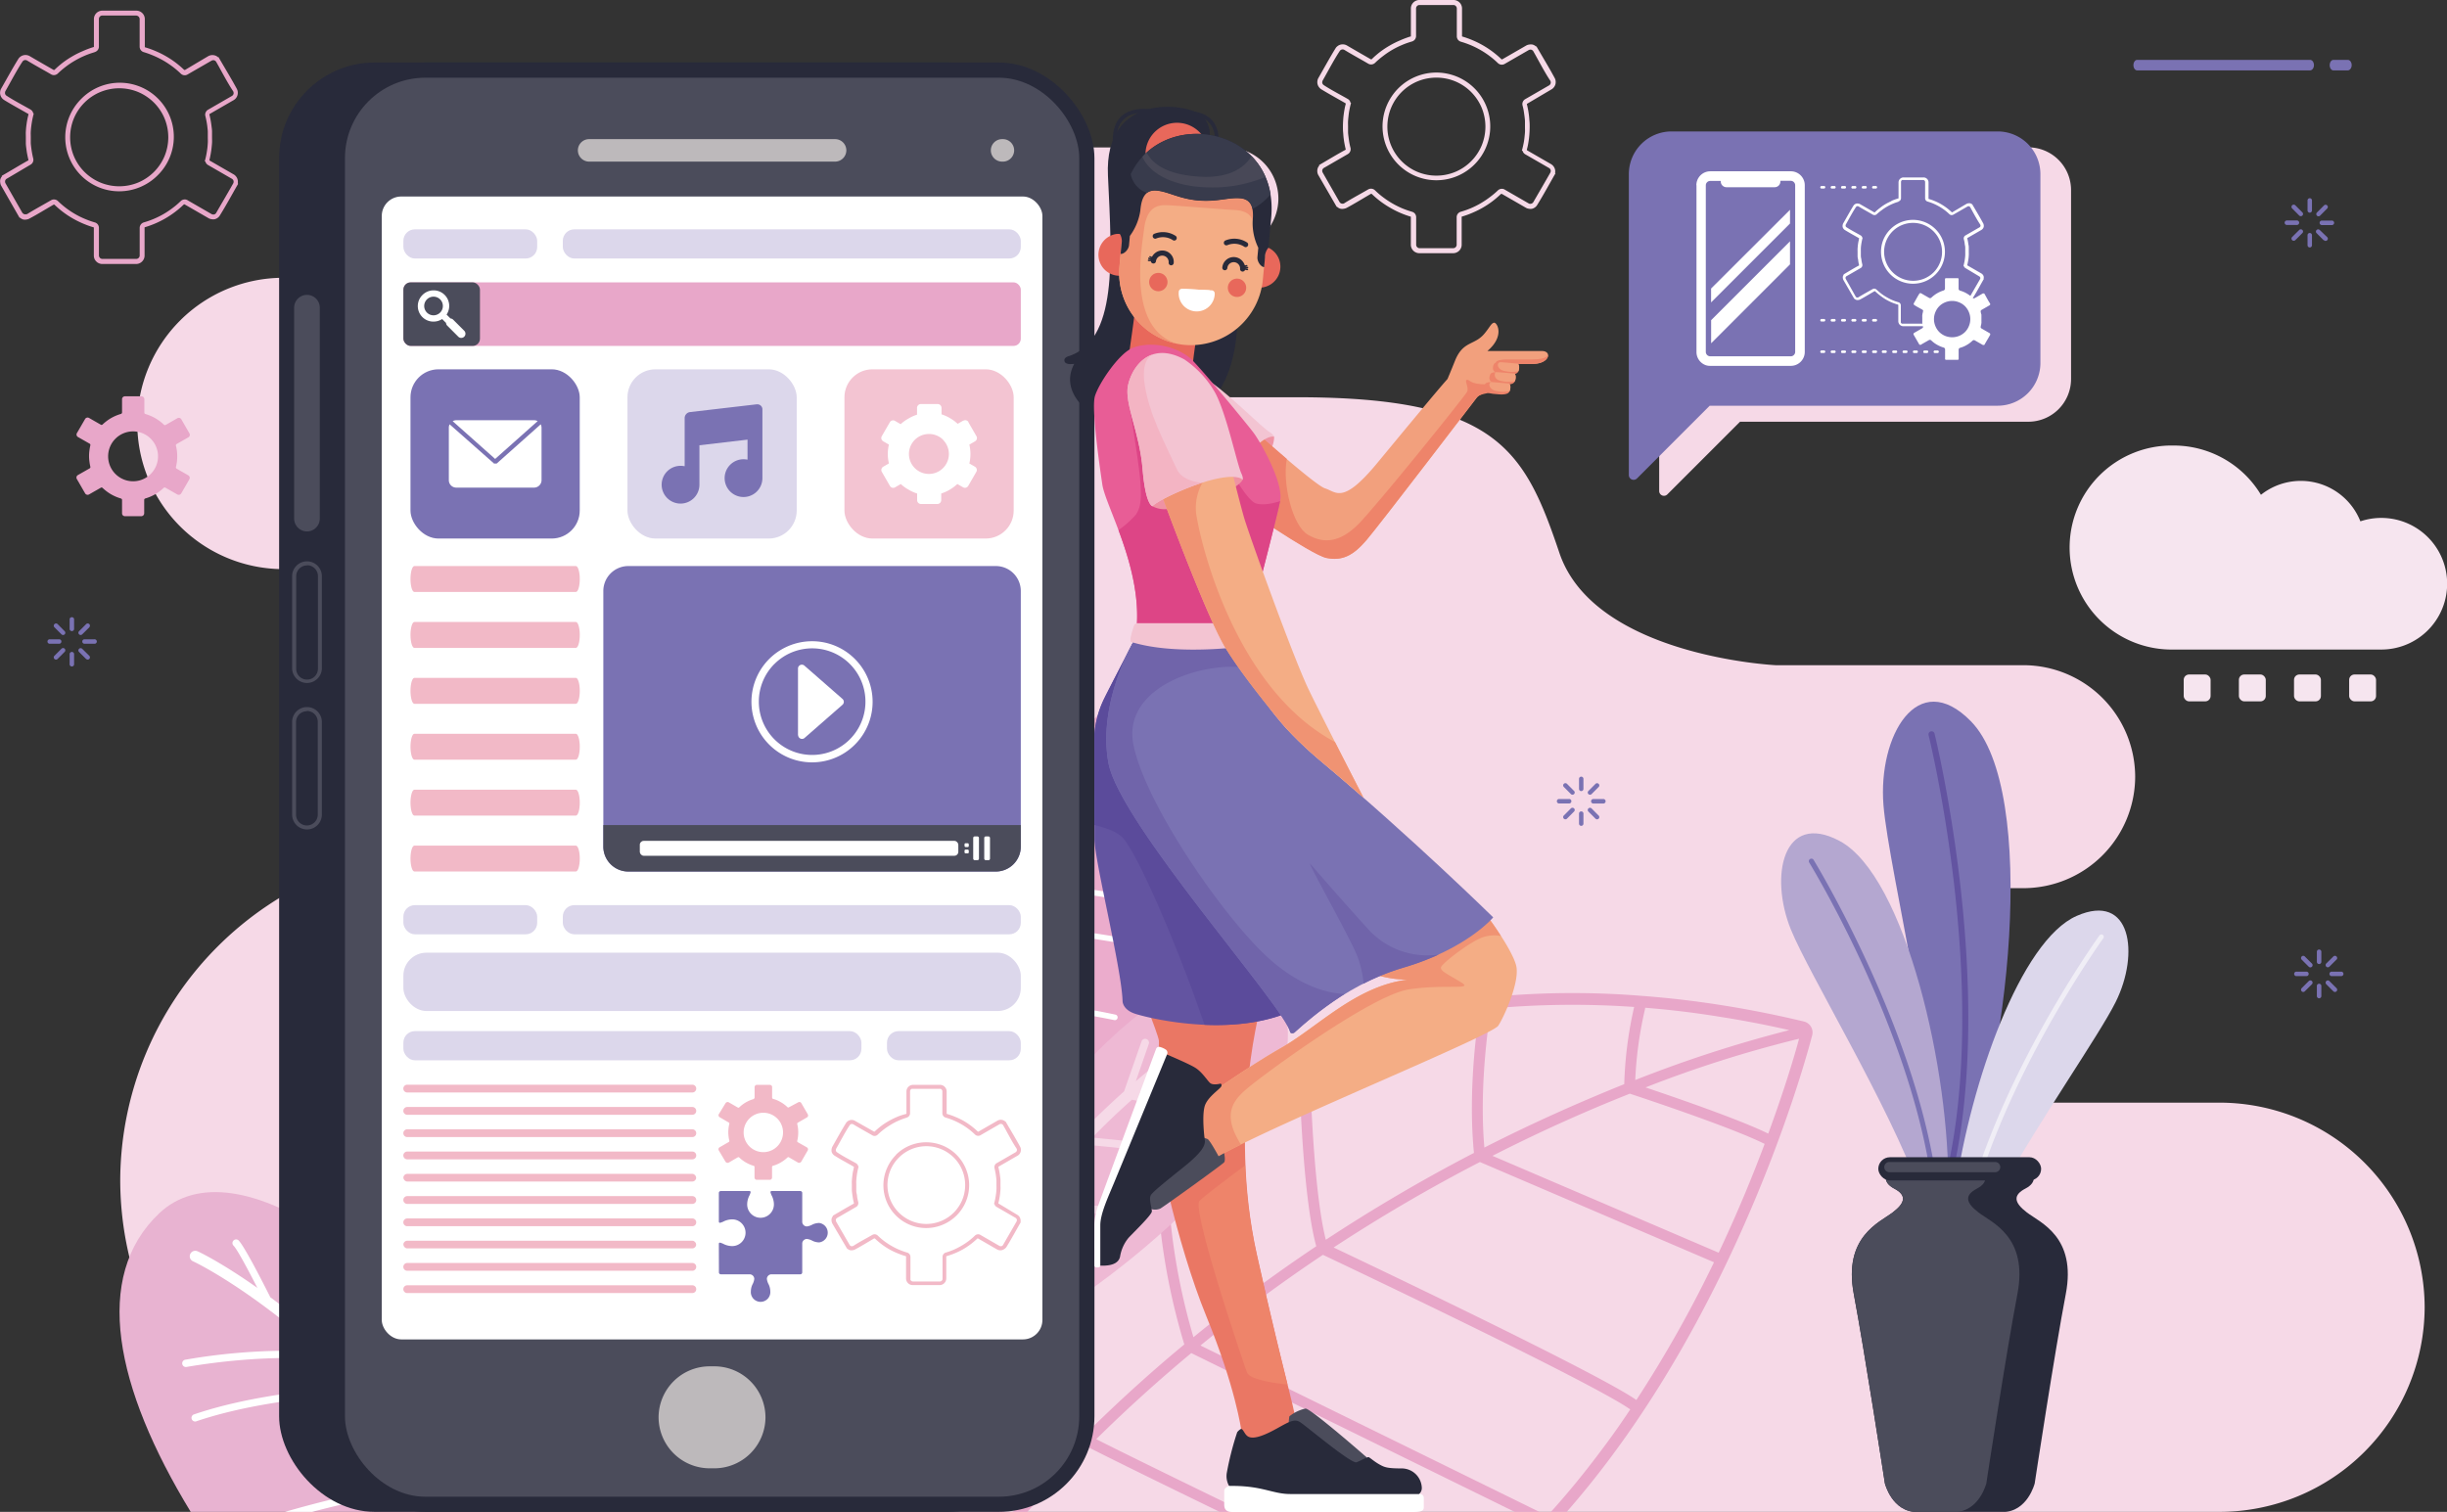 <svg id="b0f819f3-fa85-4039-b6bf-3b02a684a00a" data-name="OBJECTS" xmlns="http://www.w3.org/2000/svg" viewBox="0 0 629.75 389.15"><rect x="0" y="0" width="629.75" height="389.15" fill="#333333" stroke="none"/><defs><style>.ab47f3a2-1490-41e4-8630-1ba2344e80d2{fill:#f6d9e7;}.a28f1976-70b5-4efa-acdb-a3d5c7c84743,.a4c1e4ce-eae8-419f-997a-988c8c16b2b9,.a786e380-92aa-4984-b6c7-c1ed84c6ca9a,.aab6f191-7bf4-4ddc-999f-3ffdec13d16c,.ab47f3a2-1490-41e4-8630-1ba2344e80d2,.ab9797c5-1703-46f6-9961-839762dc22cb,.abca605b-5abf-4ce6-8903-33ae431e4451,.ada84c6c-ebc6-4f5a-8489-c031073a56bc,.ae73c367-8db8-41b9-bb5f-15e4b595bd81,.af65f703-fd7b-4ab1-b654-c129640c57ec,.b0207bf8-8bfe-48db-ba9d-730c81fa1a63,.b2ceaebf-d23c-426e-9123-cf653dac4684,.b6f0e2bd-7a38-4609-a220-ef2c8b0fce66,.b9e372fc-c4e7-444b-ae2c-673b37c946ce,.ba27fa2d-8492-4124-9300-69fdff45d2f3,.bab014bb-e25b-4e7e-aea0-65a62a61b353,.bb24616e-4a4c-4e13-9d1f-4f4079430e4b,.bcc7808b-5b37-4a97-871a-e78453d23a0f,.bce933b4-6342-4957-943f-d09e03833f89,.bf8947fb-4b1a-4e96-9207-8fd077fe2885,.e066b3f9-4204-4f35-9aef-8681ff9a9c67,.e386583c-ddee-4519-906f-8283516707f6,.e66ba6f1-8d64-4b63-86de-bc1978998277,.e826cf34-84e6-4606-9763-bf0135dd470a,.ed80b5d4-ab93-4a84-bf6c-880f75245d9d,.f1a46207-ae10-44ad-863a-ac40223c7fbb,.f3f0c483-c9af-46d9-ae4d-2967afd2ca51,.f4a53d47-9b44-4ba8-97b6-5f51ffdc6158,.f88f9869-44ed-4207-93c5-81802b6a222f,.fd59cbb4-0471-4bb9-883d-dc151a6de6b5,.fe08db0d-4d21-4d84-a06f-62cca01c2adc{fill-rule:evenodd;}.bb24616e-4a4c-4e13-9d1f-4f4079430e4b{fill:#e8b3d1;}.f3f0c483-c9af-46d9-ae4d-2967afd2ca51,.f963c7af-aff6-4cfa-b860-0ef3d60a80f5{fill:#fff;}.ae73c367-8db8-41b9-bb5f-15e4b595bd81{fill:#ebaccc;}.b9e372fc-c4e7-444b-ae2c-673b37c946ce,.bb0dd037-1283-4256-b799-8d6e22695d83{fill:#e8a7c9;}.a28f1976-70b5-4efa-acdb-a3d5c7c84743{fill:#eeb9d4;}.a786e380-92aa-4984-b6c7-c1ed84c6ca9a,.b703452d-160e-4732-92c1-762bf852b800{fill:#f6e5ef;}.aa344101-a997-4b5d-a1c1-7bfd93d8a624,.e826cf34-84e6-4606-9763-bf0135dd470a{fill:#7a72b3;}.fe08db0d-4d21-4d84-a06f-62cca01c2adc{fill:#6354a1;}.ba27fa2d-8492-4124-9300-69fdff45d2f3{fill:#b4a7d0;}.a5dfdfb4-3d77-4bf3-a74b-3eefaa28b120,.ed80b5d4-ab93-4a84-bf6c-880f75245d9d{fill:#dcd7eb;}.fd59cbb4-0471-4bb9-883d-dc151a6de6b5{fill:#f0eef6;}.a1830731-9cd9-49ba-a341-2e8332e3e527,.b0207bf8-8bfe-48db-ba9d-730c81fa1a63{fill:#282a3a;}.ab8abfd0-e970-43c0-8c12-8d0ce2c25fb9,.bf8947fb-4b1a-4e96-9207-8fd077fe2885{fill:#4b4c5b;}.f4a53d47-9b44-4ba8-97b6-5f51ffdc6158{fill:#bdb9bb;}.bce933b4-6342-4957-943f-d09e03833f89,.fe8a8779-127a-4aa7-947b-006344aae1ab{fill:#f2b9c7;}.ac577cec-9839-4bf9-999b-e35a0602a0aa,.b6f0e2bd-7a38-4609-a220-ef2c8b0fce66{fill:#f3c4d2;}.bcc7808b-5b37-4a97-871a-e78453d23a0f{fill:#ea7764;}.af65f703-fd7b-4ab1-b654-c129640c57ec{fill:#ee846a;}.abca605b-5abf-4ce6-8903-33ae431e4451{fill:#f4ad85;}.b2ceaebf-d23c-426e-9123-cf653dac4684{fill:#f09373;}.bab014bb-e25b-4e7e-aea0-65a62a61b353{fill:#5b4b9b;}.f88f9869-44ed-4207-93c5-81802b6a222f{fill:#7064aa;}.a4c1e4ce-eae8-419f-997a-988c8c16b2b9{fill:#ef92a3;}.f1a46207-ae10-44ad-863a-ac40223c7fbb{fill:#f2a07d;}.e66ba6f1-8d64-4b63-86de-bc1978998277{fill:#e8685b;}.e066b3f9-4204-4f35-9aef-8681ff9a9c67{fill:#383b4c;}.aab6f191-7bf4-4ddc-999f-3ffdec13d16c{fill:#484857;}.e386583c-ddee-4519-906f-8283516707f6{fill:#e85d96;}.ada84c6c-ebc6-4f5a-8489-c031073a56bc{fill:#dd4586;}.ab9797c5-1703-46f6-9961-839762dc22cb{fill:#f3b4c3;}</style></defs><title>ios</title><path class="ab47f3a2-1490-41e4-8630-1ba2344e80d2" d="M517.48,283.82h53.81A52.82,52.82,0,0,1,624,336.49h0a52.82,52.82,0,0,1-52.67,52.66H116.22a85.52,85.52,0,0,1-85.28-85.27h0a85.54,85.54,0,0,1,85.28-85.28h0a36.15,36.15,0,0,0,36.05-36.05h0a36.16,36.16,0,0,0-36.05-36.06H72.82A37.6,37.6,0,0,1,35.33,109h0A37.6,37.6,0,0,1,72.82,71.5H127.7a14.64,14.64,0,0,0,14.59-14.59h0a14.64,14.64,0,0,0-14.59-14.6H118A10.1,10.1,0,0,1,108,32.24h0A10.1,10.1,0,0,1,118,22.17H181.5c13.37,0,14.85,15.79,48.62,15.79h85.7A13.18,13.18,0,0,1,329,51.1h0a13.18,13.18,0,0,1-13.14,13.15H307.9a19.1,19.1,0,0,0-19,19h0a19.11,19.11,0,0,0,19,19h25.89c51.3,0,58.54,13.4,67.53,40.06S457,171.22,457,171.22h63.8a28.78,28.78,0,0,1,28.7,28.7h0a28.78,28.78,0,0,1-28.7,28.69h-3.28a27.69,27.69,0,0,0-27.61,27.61h0a27.68,27.68,0,0,0,27.61,27.6ZM89.76,42.31A10.07,10.07,0,1,0,79.68,32.24,10.07,10.07,0,0,0,89.76,42.31Z"/><path class="bb24616e-4a4c-4e13-9d1f-4f4079430e4b" d="M49.08,389.15C29.54,357.07,23.75,328.57,41,312.28c19.18-18.09,63.31,9.32,107.34,76.87Z"/><path class="f3f0c483-c9af-46d9-ae4d-2967afd2ca51" d="M120.92,389.15q-2.82-3.58-5.58-6.95a292.86,292.86,0,0,0-35,6.95h-7a290.83,290.83,0,0,1,40.58-8.66c-6.94-8.3-13.6-15.5-19.83-21.68-4.75.16-26.29,1.18-43.48,7a.94.94,0,1,1-.61-1.77c15.81-5.38,35.18-6.74,42.25-7.06-2.58-2.52-5.09-4.86-7.5-7C81,349.6,67,348.62,48,351.85a.94.94,0,0,1-.33-1.86,154.21,154.21,0,0,1,34.72-2.1c-19.55-17.2-32.64-23.2-32.75-23.25a1.41,1.41,0,1,1,1.22-2.55c.07,0,5.82,2.67,15.38,9.41-2.15-4.19-5.21-10-6.16-10.89a.94.94,0,0,1,1.27-1.38c1.47,1.35,6.5,11.26,8.22,14.68,3.86,2.85,8.2,6.28,13,10.39l-5.48-19.94a.94.94,0,1,1,1.81-.5l6.24,22.69q4.88,4.33,10.22,9.58l-5.53-23.44a.94.94,0,0,1,1.83-.44l6.22,26.41c5.3,5.36,10.88,11.4,16.67,18.24l-4.05-24a.94.94,0,1,1,1.85-.32l4.6,27.15q3.7,4.49,7.51,9.38Zm3.91,0h1.91L123.59,368a.94.94,0,1,0-1.86.29Z"/><path class="ae73c367-8db8-41b9-bb5f-15e4b595bd81" d="M221.87,365.22c5.49-14.81,18.4-40.4,47.93-70.1,46.73-47,77.38-101.31,52.47-122.54-24.44-20.84-92.69,48.68-128.6,188.31A151.81,151.81,0,0,0,221.87,365.22Z"/><path class="f3f0c483-c9af-46d9-ae4d-2967afd2ca51" d="M208.26,356.74a34.81,34.81,0,0,1,11.25-1.27.72.72,0,0,0,.75-.69.73.73,0,0,0-.7-.75,37.76,37.76,0,0,0-10.83,1.08c.68-2.32,1.37-4.62,2.06-6.88,2.42-.67,10.22-2.82,13.21-3.4a.72.72,0,0,0-.28-1.42c-2.74.54-9.36,2.34-12.43,3.18q2-6.34,4-12.38a169.09,169.09,0,0,1,18.06-3.15.72.72,0,0,0,.64-.8.71.71,0,0,0-.8-.63,169.07,169.07,0,0,0-17.37,3q2.07-6.08,4.2-11.85a239.47,239.47,0,0,1,25.8-4.51.72.72,0,1,0-.16-1.43,237,237,0,0,0-25,4.32q2.82-7.56,5.73-14.61c3.34-1,17.23-4.9,28.59-4.2a.72.72,0,0,0,.77-.67.73.73,0,0,0-.68-.77c-10.58-.66-23.27,2.59-28,3.93q3.58-8.61,7.28-16.48c4.67-.91,23.54-4.19,33.76-.26a.72.72,0,0,0,.93-.42.73.73,0,0,0-.42-.93c-9.91-3.82-27.44-1.12-33.5,0q3.93-8.31,7.92-15.8a149.76,149.76,0,0,1,33.36,3,.72.72,0,0,0,.32-1.4,151.08,151.08,0,0,0-32.91-3.1c1.58-2.94,3.17-5.8,4.75-8.55,3.38-.16,17.86-.5,38.2,3.67a.72.72,0,1,0,.3-1.41,168.77,168.77,0,0,0-37.64-3.74c3.77-6.49,7.54-12.49,11.25-18,4.4.31,26.76,2.06,39.33,6.2a.72.72,0,1,0,.45-1.36c-12.07-4-32.92-5.77-38.84-6.22,2.17-3.18,4.33-6.2,6.45-9.06a211.54,211.54,0,0,1,37.87,6.61.72.72,0,0,0,.89-.5.73.73,0,0,0-.5-.89,213.44,213.44,0,0,0-37.24-6.59c5-6.63,9.82-12.4,14.35-17.38,3.65-.06,20.18-.11,33.58,3.71a.73.73,0,0,0,.89-.5.72.72,0,0,0-.5-.89c-12.31-3.51-27.2-3.8-32.63-3.77,1.88-2,3.71-3.92,5.48-5.69a112.18,112.18,0,0,1,28.19,0,.71.71,0,0,0,.8-.63.72.72,0,0,0-.63-.8,117.64,117.64,0,0,0-26.67-.27c14.31-13.93,24.11-19,24.19-19.08a1.08,1.08,0,0,0-1-1.9,82.29,82.29,0,0,0-11.42,7.81c1.48-3.3,3.6-7.88,4.3-8.59a.72.72,0,0,0,0-1,.71.71,0,0,0-1,0c-1.07,1.09-4.55,8.87-5.73,11.56-2.84,2.33-6,5.13-9.52,8.46l3.43-15.49a.72.72,0,0,0-.55-.86.72.72,0,0,0-.86.55l-3.9,17.62c-2.37,2.34-4.87,4.91-7.45,7.73l3.32-18.17a.72.72,0,0,0-.58-.84.73.73,0,0,0-.84.58l-3.74,20.47c-3.85,4.3-7.89,9.15-12.06,14.61l2.18-18.51a.73.73,0,0,0-1.44-.17l-2.46,21q-2.85,3.81-5.74,8l1.62-16.59a.71.71,0,0,0-.64-.79.72.72,0,0,0-.8.64l-1.87,19.21c-3.55,5.24-7.16,10.91-10.77,17.05l.36-15.89a.72.72,0,1,0-1.44,0l-.42,18.5c-1.42,2.46-2.84,5-4.27,7.62L242.2,253a.72.72,0,0,0-1.44.06l.68,14.32q-3.94,7.38-7.84,15.53l-1-13.19a.72.72,0,0,0-1.44.12l1.25,15.68q-3.37,7.22-6.69,15.08L224.23,289a.74.74,0,0,0-.81-.63.73.73,0,0,0-.63.81l1.76,14.1q-2.87,6.93-5.65,14.34l-2.5-10.15a.72.72,0,1,0-1.4.34L218,320q-2,5.42-3.94,11.09l-3.27-8.36a.72.72,0,0,0-1.35.52l3.9,10q-1.77,5.26-3.5,10.75l-2.43-5.32a.71.71,0,0,0-1-.36.72.72,0,0,0-.35,1l3.1,6.79q-1.27,4.13-2.52,8.39l-3.48-4a.72.72,0,1,0-1.08.95l4.08,4.7q-1,3.48-2,7.06l2.15.37C207,361.22,207.62,359,208.26,356.74Z"/><path class="b9e372fc-c4e7-444b-ae2c-673b37c946ce" d="M235.46,389.15c.33-1.49.67-3,1-4.43,5.87-24.39,15-44.82,26.7-61.71a147.27,147.27,0,0,1,45.52-42.87A167.52,167.52,0,0,1,361.06,260a219.66,219.66,0,0,1,61.29-3.68q10.47.78,20.94,2.44t20.94,4.17h0a2.91,2.91,0,0,1,2.16,3.51l-.06.2c-.68,2.68-15.64,60.13-51.93,108.66-3.54,4.74-7.29,9.39-11.24,13.9H399.1c4.56-5.06,8.85-10.33,12.87-15.71q4-5.29,7.58-10.71c-9.36-6.69-72-36.43-79.09-39.79-10.39,6.95-21,14.71-31.51,23.34l87.31,42.87h-6.34l-83.34-40.92c-8.21,6.83-16.4,14.2-24.46,22.15,5.87,3,21.6,10.69,38.24,18.77H314c-15.45-7.51-29.28-14.29-33.94-16.71q-8,8-15.71,16.71h-3.72q8.68-9.93,17.68-18.9c-.91-5-6.09-35.06-4.25-56.52q-4.37,5.22-8.36,11a157.34,157.34,0,0,0-9.14,15,1.39,1.39,0,0,1,.75,1.34,266.31,266.31,0,0,0,1,48.11h-2.8a273.1,273.1,0,0,1-1.22-45.1A186.81,186.81,0,0,0,242,375.66a1.39,1.39,0,0,1,1,1.4s-.2,5.32-.16,12.09h-2.78c0-2.41,0-4.63,0-6.5-.23.92-.46,1.84-.68,2.77-.3,1.23-.59,2.48-.87,3.73ZM463,267.37a307.7,307.7,0,0,0-39.51,12.53c7.41,2.49,24.2,8.26,31.58,11.89,4.41-12,7-20.92,7.93-24.42Zm-8.9,27.05,0,0c-8.52-4.25-31.26-11.79-34.65-12.91-10.55,4.18-22.51,9.44-35.36,16l58.22,24.93c4.81-10.17,8.73-19.72,11.83-28Zm-13,30.48-60.24-25.8a421.65,421.65,0,0,0-37.64,22c11.86,5.63,68.6,32.68,77.91,39.26a314,314,0,0,0,20-35.51ZM276.53,310.83A1.39,1.39,0,0,1,277,312c-2.13,19.36,2.21,47.23,3.68,55.82q11.93-11.7,24.11-21.77c-8.5-28.13-7.19-49.82-6.68-55.19a143,143,0,0,0-21.6,19.93ZM300.78,289a1.34,1.34,0,0,1,.26,1c0,.07-3.13,22.87,6.1,54.2,10.57-8.65,21.18-16.43,31.61-23.42-3.7-13.35-4.44-45.36-4.53-49.73a154.75,154.75,0,0,0-24,11.72q-4.84,2.91-9.49,6.23Zm36.13-19a1.27,1.27,0,0,1,.09.47c0,.11.54,34.17,4.21,48.65a427.18,427.18,0,0,1,38.12-22.36c-1.64-16.66,1-34.06,1.5-36.86q-9.69,1-19.16,3A177.08,177.08,0,0,0,336.91,270Zm46.75-10.39a1.16,1.16,0,0,1,0,.37s-3.16,18-1.65,35.4c13.09-6.67,25.28-12,36-16.32a101,101,0,0,1,2.55-19.87,227.37,227.37,0,0,0-36.92.42Zm39.72-.21a.89.89,0,0,1,0,.22A98.93,98.93,0,0,0,420.84,278a327.29,327.29,0,0,1,39.64-12.85c-5.83-1.33-11.73-2.47-17.66-3.4Q433.19,260.17,423.38,259.39Z"/><path class="a28f1976-70b5-4efa-acdb-a3d5c7c84743" d="M240.79,372.73C246.58,363,258,348,279.08,333.07c35.84-25.3,62.24-58.81,48.81-78.6-12.94-19.08-63.74,16.82-103.67,107l16.51,11.24Z"/><path class="ab47f3a2-1490-41e4-8630-1ba2344e80d2" d="M319.06,263a1.49,1.49,0,1,0-1.37-2.64,104.16,104.16,0,0,0-11.21,7l4.12-7.48a1,1,0,1,0-1.73-1L302.73,270c-3.14,2.31-6.65,5.07-10.42,8.3l3.38-9.72a1,1,0,0,0-1.87-.65l-4.54,13c-3.88,3.46-8,7.38-12.18,11.8l2.63-8.54a1,1,0,1,0-1.9-.58L274,296.08c-4.33,4.76-8.75,10-13.13,15.88l1.6-8.43a1,1,0,1,0-1.94-.37l-2.38,12.51c-4,5.62-8,11.71-11.85,18.31l-.17-5.08a1,1,0,1,0-2,.07l.29,8.3q-4.29,7.65-8.25,16.17l-.37-5.06a1,1,0,1,0-2,.14l.64,8.72q-1.87,4.25-3.64,8.7l2.53,1.72q1.75-4.47,3.62-8.73c2.26-1,7.72-3.21,10.52-3.18a1,1,0,0,0,1-1,1,1,0,0,0-1-1c-2.47,0-6.56,1.42-9.36,2.54q1.5-3.32,3.06-6.5c2.33-.74,8.13-2.41,12.66-2.22a1,1,0,0,0,1-.95,1,1,0,0,0-.95-1,40.4,40.4,0,0,0-11.54,1.77q3.27-6.48,6.74-12.4c3.56-.29,14.91-1.09,20.1,0a1,1,0,0,0,1.18-.76,1,1,0,0,0-.75-1.18c-4.88-1.06-14.68-.52-19.3-.18,2.5-4.18,5.06-8.14,7.64-11.9,3.52-.37,15.08-1.39,23.94.37a1,1,0,0,0,1.17-.78,1,1,0,0,0-.78-1.16c-8-1.59-18.05-1-22.84-.57q1.94-2.75,3.89-5.35a96.54,96.54,0,0,1,28.81-.26,1,1,0,0,0,1.13-.82,1,1,0,0,0-.82-1.14,98.36,98.36,0,0,0-27.39,0,214.66,214.66,0,0,1,14.24-16.6c4.45.36,21.73,1.89,30.23,4.4a1,1,0,0,0,1.23-.67,1,1,0,0,0-.67-1.23c-7.87-2.32-22.9-3.81-29-4.34,3.52-3.61,6.94-6.85,10.21-9.75,4.22.76,19.81,3.6,23.56,4.52a1,1,0,0,0,.47-1.93c-3.43-.84-16.5-3.24-22.13-4.26,4.3-3.73,8.28-6.85,11.75-9.39,3.94,1,13.42,3.33,15.74,4.08a1,1,0,0,0,.61-1.89c-2.06-.67-9.72-2.59-14.23-3.71A108.18,108.18,0,0,1,319.06,263Z"/><path class="ab47f3a2-1490-41e4-8630-1ba2344e80d2" d="M522,37.93H438a11,11,0,0,0-11,11v77.46a1.23,1.23,0,0,0,2.1.87l18.71-18.71H522a11,11,0,0,0,11-11V48.91A11,11,0,0,0,522,37.93Z"/><path class="b9e372fc-c4e7-444b-ae2c-673b37c946ce" d="M26.37,125.63Zm3.34-12.71a6.42,6.42,0,1,1-1.88,4.54,6.4,6.4,0,0,1,1.88-4.54Zm1.39-6.37a11.72,11.72,0,0,0-2.52,1.07,12,12,0,0,0-2.21,1.67.39.39,0,0,1-.47,0l-3-1.72h0a.75.75,0,0,0-1,.28v0l-2.11,3.64a.74.74,0,0,0,.28,1h0l3,1.71a.4.4,0,0,1,.18.44h0a11.68,11.68,0,0,0-.24,1.36,10.63,10.63,0,0,0,0,2.76,11.68,11.68,0,0,0,.24,1.36.39.39,0,0,1-.2.45l-3,1.71h0a.72.72,0,0,0-.35.45.74.74,0,0,0,.07.56L21.91,127h0a.75.75,0,0,0,1,.27h0l3-1.71a.38.38,0,0,1,.46,0,12,12,0,0,0,2.21,1.67,11.69,11.69,0,0,0,2.54,1.08.4.4,0,0,1,.29.37v3.45a.74.74,0,0,0,.21.52.77.77,0,0,0,.52.22h4.23a.75.75,0,0,0,.74-.74v-3.45a.4.4,0,0,1,.3-.38,11.51,11.51,0,0,0,2.52-1.07,11.67,11.67,0,0,0,2.21-1.67.39.39,0,0,1,.49,0l3,1.71a.76.76,0,0,0,.57.07.74.74,0,0,0,.44-.34l0,0,2.1-3.64h0a.75.75,0,0,0-.27-1l-3-1.72a.4.4,0,0,1-.19-.44h0a11.68,11.68,0,0,0,.25-1.36,12.48,12.48,0,0,0,.08-1.38,12.81,12.81,0,0,0-.08-1.39,11.91,11.91,0,0,0-.25-1.35.38.38,0,0,1,.21-.45l3-1.71a.75.75,0,0,0,.27-1v0l-2.1-3.64h0a.74.74,0,0,0-.44-.34.76.76,0,0,0-.57.07h0l-3,1.72a.39.39,0,0,1-.48-.06,11.15,11.15,0,0,0-2.2-1.66,11.83,11.83,0,0,0-2.53-1.08.38.38,0,0,1-.29-.38v-3.44a.75.75,0,0,0-.74-.74H32.14a.77.77,0,0,0-.52.22.74.74,0,0,0-.21.52v3.44A.41.41,0,0,1,31.1,106.55Z"/><path class="b9e372fc-c4e7-444b-ae2c-673b37c946ce" d="M20.86,25.5A13.91,13.91,0,1,1,40.53,45.17a14,14,0,0,1-9.83,4.07,13.86,13.86,0,0,1-9.84-4.07,13.93,13.93,0,0,1,0-19.67Zm5-1.83A12.64,12.64,0,0,0,19,30.51a12.73,12.73,0,0,0,0,9.65A12.64,12.64,0,0,0,25.87,47a12.73,12.73,0,0,0,9.65,0,12.83,12.83,0,0,0,4.1-2.74,12.66,12.66,0,0,0,2.74-4.1,12.73,12.73,0,0,0,0-9.65,12.66,12.66,0,0,0-2.74-4.1,12.83,12.83,0,0,0-4.1-2.74,12.73,12.73,0,0,0-9.65,0ZM24.33,13.44a22.4,22.4,0,0,0-5,2.14A21.2,21.2,0,0,0,17,17.12a22.88,22.88,0,0,0-2.12,1.8,1.47,1.47,0,0,1-.83.4,1.4,1.4,0,0,1-.91-.19c-2-1.17-4.19-2.34-6.19-3.57a.86.86,0,0,0-.3-.09,1,1,0,0,0-.34,0,.92.92,0,0,0-.31.16.79.79,0,0,0-.23.25c-1.49,2.26-3,5.17-4.36,7.55a.87.87,0,0,0-.11.32,1.1,1.1,0,0,0,0,.36.89.89,0,0,0,.15.31.83.83,0,0,0,.26.23c1.83,1.21,4.2,2.43,6.15,3.55a1.46,1.46,0,0,1,.61.69,1.71,1.71,0,0,1,.09.3l.13,0-.14.58c-.11.45-.21.9-.29,1.35s-.15.89-.21,1.37-.1.93-.13,1.39,0,.91,0,1.39,0,1,0,1.4.07.92.13,1.39.13.93.21,1.37.18.9.29,1.35a1.44,1.44,0,0,1-.75,1.64L2.37,45.63h0L1.73,46a.83.83,0,0,0-.26.23.89.89,0,0,0-.15.31,1.06,1.06,0,0,0,0,.35.76.76,0,0,0,.11.32l4,7h0l.32.56A.83.83,0,0,0,6,55a.89.89,0,0,0,.31.15,1.06,1.06,0,0,0,.35,0A.76.76,0,0,0,7,55.09c2-1.23,4.15-2.4,6.16-3.56a1.47,1.47,0,0,1,.9-.18,1.49,1.49,0,0,1,.84.39h0A21.54,21.54,0,0,0,17,53.55a22.75,22.75,0,0,0,2.32,1.54,21.19,21.19,0,0,0,2.48,1.23,22.24,22.24,0,0,0,2.6.93,1.5,1.5,0,0,1,.77.52,1.52,1.52,0,0,1,.29.88v7.11a.88.88,0,0,0,.07.33.85.85,0,0,0,.48.48.77.77,0,0,0,.34.07h8.72a.72.72,0,0,0,.33-.07.85.85,0,0,0,.48-.48.72.72,0,0,0,.07-.33V58.65a1.49,1.49,0,0,1,1.12-1.42,22.88,22.88,0,0,0,2.56-.91,22,22,0,0,0,4.78-2.77,20.44,20.44,0,0,0,2.12-1.81,1.52,1.52,0,0,1,.88-.4,1.41,1.41,0,0,1,.93.24l6.09,3.51a.76.76,0,0,0,.32.11,1,1,0,0,0,.35,0,.81.81,0,0,0,.54-.41c1.45-2.52,2.92-5,4.36-7.55a.76.76,0,0,0,.11-.32.84.84,0,0,0,0-.35.92.92,0,0,0-.16-.31.79.79,0,0,0-.25-.23l-6.15-3.55a1.47,1.47,0,0,1-.62-.69,2.25,2.25,0,0,1-.08-.24l-.16,0,.17-.65c.11-.45.21-.9.29-1.35s.15-.9.21-1.37.09-.93.12-1.39,0-.91,0-1.4,0-.95,0-1.39-.07-.92-.12-1.39-.13-.94-.21-1.37-.18-.9-.29-1.35a1.36,1.36,0,0,1,.09-1,1.43,1.43,0,0,1,.65-.68l6.1-3.52a.79.79,0,0,0,.25-.23.92.92,0,0,0,.16-.31.84.84,0,0,0,0-.35.76.76,0,0,0-.11-.32c-1.49-2.22-3-5.18-4.36-7.56a.9.9,0,0,0-.22-.25,1,1,0,0,0-.32-.16.82.82,0,0,0-.35,0,.87.87,0,0,0-.32.11l-6.16,3.55a1.44,1.44,0,0,1-.92.19,1.46,1.46,0,0,1-.83-.41,22.31,22.31,0,0,0-2.11-1.8,25.65,25.65,0,0,0-2.31-1.53,24.93,24.93,0,0,0-2.48-1.24A24.37,24.37,0,0,0,37,13.42a1.43,1.43,0,0,1-.76-.52,1.46,1.46,0,0,1-.3-.88V4.91a.8.8,0,0,0-.07-.34.87.87,0,0,0-.19-.28.84.84,0,0,0-.29-.2A.88.88,0,0,0,35.06,4H26.34a.93.93,0,0,0-.34.06.84.84,0,0,0-.29.2.88.88,0,0,0-.26.62V12a1.42,1.42,0,0,1-.31.9,1.52,1.52,0,0,1-.81.52Zm-3.06-.27a22.66,22.66,0,0,0-2.61,1.3,23.59,23.59,0,0,0-2.45,1.62A25.25,25.25,0,0,0,14,18a.18.18,0,0,1-.1,0,.12.12,0,0,1-.1,0c-2.08-1.19-4.15-2.38-6.22-3.59a2.15,2.15,0,0,0-.78-.24,2.21,2.21,0,0,0-.81.06,2.09,2.09,0,0,0-.76.38,2.13,2.13,0,0,0-.56.63c-1.5,2.43-2.93,5.06-4.36,7.55a2,2,0,0,0-.27.8,2.2,2.2,0,0,0,.05.85,2.24,2.24,0,0,0,1,1.32c2,1.22,4.13,2.38,6.16,3.55a.27.27,0,0,1,.07.08.22.22,0,0,1,0,.11l-.14.57h0c-.07.28-.12.56-.18.85-.09.49-.16,1-.22,1.45s-.1,1-.13,1.46,0,1,0,1.47,0,1,0,1.48.07,1,.13,1.46.13,1,.22,1.45.2,1,.31,1.43a.22.22,0,0,1,0,.11.2.2,0,0,1-.08.08C5,42.55,2.67,44,.44,45.26l.08.1-.07.09a2.26,2.26,0,0,0-.38.76,2.16,2.16,0,0,0,0,.84,2,2,0,0,0,.27.81L5,56l.08,0,.15.12a2.26,2.26,0,0,0,.76.38,2.16,2.16,0,0,0,.84,0,2,2,0,0,0,.78-.26c2.05-1.08,4.16-2.4,6.19-3.57a.16.16,0,0,1,.1,0,.15.15,0,0,1,.1,0,23.69,23.69,0,0,0,4.68,3.53,25.6,25.6,0,0,0,2.62,1.31,24.45,24.45,0,0,0,2.76,1,.15.15,0,0,1,.09.06.18.18,0,0,1,0,.1v7.11a2.31,2.31,0,0,0,.16.83,2.08,2.08,0,0,0,.48.7,2,2,0,0,0,.7.47,2.09,2.09,0,0,0,.83.17h8.72a2.12,2.12,0,0,0,.83-.17,2.19,2.19,0,0,0,1.17-1.17,2.12,2.12,0,0,0,.17-.83V58.65a.2.2,0,0,1,0-.11.24.24,0,0,1,.1-.06h0a24.66,24.66,0,0,0,2.74-1,24.25,24.25,0,0,0,5-2.92,23.89,23.89,0,0,0,2.23-1.91.22.22,0,0,1,.11-.05l.11,0,6.15,3.55a2,2,0,0,0,.8.27,2.2,2.2,0,0,0,.85,0,2.26,2.26,0,0,0,.76-.38,2.12,2.12,0,0,0,.54-.61c1.62-2.6,3.15-5.45,4.69-8.12l-.08-.05c0-.07,0-.14,0-.21a2.37,2.37,0,0,0-.06-.84,2.09,2.09,0,0,0-.38-.76,2.13,2.13,0,0,0-.63-.56l-6.16-3.55a.22.22,0,0,1-.07-.09.2.2,0,0,1,0-.11l.15-.65h0l.15-.77c.09-.49.17-1,.22-1.45s.11-1,.14-1.46,0-1,0-1.48,0-1,0-1.47-.08-1-.14-1.46-.13-1-.22-1.45-.19-1-.31-1.43a.14.14,0,0,1,0-.11.11.11,0,0,1,.07-.08l6.15-3.55a2.17,2.17,0,0,0,.64-.56,2.24,2.24,0,0,0,.37-.76,2.37,2.37,0,0,0,.06-.84,2.3,2.3,0,0,0-.26-.79c-1.47-2.71-3.15-5.45-4.7-8.14l-.09.06a.75.75,0,0,0-.14-.12,2.09,2.09,0,0,0-.76-.38,2.41,2.41,0,0,0-.85-.06,2.3,2.3,0,0,0-.8.27l-.45.26h0L47.62,18a.15.15,0,0,1-.11,0,.18.18,0,0,1-.1,0v0a25.39,25.39,0,0,0-2.23-1.9,23.89,23.89,0,0,0-2.44-1.61,22.86,22.86,0,0,0-2.62-1.31,24.45,24.45,0,0,0-2.76-1,.15.15,0,0,1-.09-.06.19.19,0,0,1,0-.1V4.91a2.12,2.12,0,0,0-.17-.83,2,2,0,0,0-.47-.7,2.21,2.21,0,0,0-.7-.47,2.12,2.12,0,0,0-.83-.17H26.34a2.09,2.09,0,0,0-.83.17,2.15,2.15,0,0,0-1.34,2V12a.21.21,0,0,1,0,.11l-.09,0h0A23.33,23.33,0,0,0,21.27,13.17Z"/><path class="a786e380-92aa-4984-b6c7-c1ed84c6ca9a" d="M559.4,114.68a26.26,26.26,0,1,0,0,52.51h53.42a16.94,16.94,0,1,0-5.36-33,16.49,16.49,0,0,0-25.59-6.83A26.22,26.22,0,0,0,559.4,114.68Z"/><rect class="b703452d-160e-4732-92c1-762bf852b800" x="604.57" y="173.61" width="6.92" height="6.92" rx="1.38"/><rect class="b703452d-160e-4732-92c1-762bf852b800" x="590.38" y="173.61" width="6.92" height="6.92" rx="1.38"/><rect class="b703452d-160e-4732-92c1-762bf852b800" x="576.19" y="173.61" width="6.92" height="6.92" rx="1.38"/><rect class="b703452d-160e-4732-92c1-762bf852b800" x="561.99" y="173.61" width="6.92" height="6.92" rx="1.38"/><path class="e826cf34-84e6-4606-9763-bf0135dd470a" d="M595,51.59a.57.57,0,0,0-1.14,0v2.58a.57.57,0,1,0,1.14,0V51.59Zm3.91,2.09a.56.56,0,0,0,0-.81.58.58,0,0,0-.81,0l-1.82,1.83a.56.56,0,0,0,0,.81.58.58,0,0,0,.81,0l1.82-1.83Zm1.29,4.25a.58.58,0,0,0,0-1.15h-2.58a.58.58,0,1,0,0,1.15Zm-2.1,3.91a.58.58,0,0,0,.81,0,.56.56,0,0,0,0-.81L597,59.2a.58.58,0,0,0-.81,0,.56.56,0,0,0,0,.81l1.82,1.83Zm-4.24,1.28a.57.57,0,1,0,1.14,0V60.54a.57.57,0,1,0-1.14,0v2.58ZM589.9,61a.56.56,0,0,0,0,.81.58.58,0,0,0,.81,0L592.53,60a.56.56,0,0,0,0-.81.58.58,0,0,0-.81,0L589.9,61Zm-1.28-4.25a.58.58,0,1,0,0,1.15h2.58a.58.58,0,0,0,0-1.15Zm2.09-3.91a.58.58,0,0,0-.81,0,.56.56,0,0,0,0,.81l1.82,1.83a.58.58,0,0,0,.81,0,.56.56,0,0,0,0-.81Z"/><path class="e826cf34-84e6-4606-9763-bf0135dd470a" d="M594.51,18.12c.53,0,1-.6,1-1.35s-.42-1.36-1-1.36H550c-.52,0-.95.61-.95,1.36s.43,1.35.95,1.35Zm6-2.71c-.52,0-.95.61-.95,1.36s.43,1.35.95,1.35h3.71c.52,0,1-.6,1-1.35s-.43-1.36-1-1.36Z"/><path class="e826cf34-84e6-4606-9763-bf0135dd470a" d="M407.51,200.48a.57.57,0,0,0-1.14,0v2.58a.57.57,0,0,0,1.14,0v-2.58Zm3.91,2.09a.56.56,0,0,0,0-.81.58.58,0,0,0-.81,0l-1.82,1.83a.56.56,0,0,0,0,.81.58.58,0,0,0,.81,0l1.82-1.83Zm1.29,4.25a.58.58,0,0,0,0-1.15h-2.58a.58.58,0,1,0,0,1.15Zm-2.1,3.91a.58.58,0,0,0,.81,0,.56.56,0,0,0,0-.81l-1.82-1.83a.58.58,0,0,0-.81,0,.56.56,0,0,0,0,.81l1.82,1.83ZM406.37,212a.57.57,0,1,0,1.14,0v-2.58a.57.57,0,0,0-1.14,0V212Zm-3.91-2.09a.56.56,0,0,0,0,.81.58.58,0,0,0,.81,0l1.82-1.83a.56.56,0,0,0,0-.81.58.58,0,0,0-.81,0l-1.82,1.83Zm-1.29-4.25a.58.58,0,0,0,0,1.15h2.58a.58.58,0,1,0,0-1.15Zm2.1-3.91a.58.58,0,0,0-.81,0,.56.56,0,0,0,0,.81l1.82,1.83a.58.58,0,0,0,.81,0,.56.56,0,0,0,0-.81Z"/><path class="ab47f3a2-1490-41e4-8630-1ba2344e80d2" d="M359.84,22.76a13.86,13.86,0,1,1-3,4.52,14,14,0,0,1,3-4.52Zm5-1.83A12.64,12.64,0,0,0,358,27.77a12.73,12.73,0,0,0,0,9.65,12.64,12.64,0,0,0,6.84,6.84,12.73,12.73,0,0,0,9.65,0,12.64,12.64,0,0,0,6.84-6.84,12.73,12.73,0,0,0,0-9.65,12.64,12.64,0,0,0-6.84-6.84,12.73,12.73,0,0,0-9.65,0ZM363.31,10.7a21,21,0,0,0-2.56.91,21.71,21.71,0,0,0-2.46,1.23A21.2,21.2,0,0,0,356,14.38a21.64,21.64,0,0,0-2.12,1.8,1.46,1.46,0,0,1-1.74.22c-2-1.18-4.19-2.35-6.19-3.58a.86.86,0,0,0-.3-.09.87.87,0,0,0-.66.18.9.9,0,0,0-.22.25c-1.49,2.26-3,5.17-4.36,7.55a.86.86,0,0,0-.11.33.84.84,0,0,0,0,.35,1.14,1.14,0,0,0,.16.31.92.92,0,0,0,.25.23c1.84,1.21,4.21,2.43,6.16,3.55a1.46,1.46,0,0,1,.61.69,1.71,1.71,0,0,1,.09.3l.13,0-.15.58c-.11.45-.2.9-.29,1.35s-.15.9-.2,1.37-.1.93-.13,1.39,0,.91,0,1.39,0,1,0,1.4.07.92.13,1.39.12.93.2,1.37.18.9.3,1.35a1.47,1.47,0,0,1-.75,1.64l-5.45,3.15h0l-.65.37a.92.92,0,0,0-.25.23,1.14,1.14,0,0,0-.16.31.84.84,0,0,0,0,.35.76.76,0,0,0,.11.32l4,7h0l.33.57a1.07,1.07,0,0,0,.22.25.94.94,0,0,0,.32.15.83.83,0,0,0,.67-.08c1.95-1.23,4.15-2.39,6.16-3.56a1.45,1.45,0,0,1,.9-.18,1.49,1.49,0,0,1,.84.39h0A20.44,20.44,0,0,0,356,50.81a22.75,22.75,0,0,0,2.32,1.54,23.74,23.74,0,0,0,2.47,1.24,24.37,24.37,0,0,0,2.61.92,1.5,1.5,0,0,1,.77.52,1.52,1.52,0,0,1,.29.88V63a.88.88,0,0,0,.07.33.81.81,0,0,0,.19.29,1,1,0,0,0,.29.2.88.88,0,0,0,.33.06H374a.88.88,0,0,0,.33-.06,1,1,0,0,0,.29-.2.81.81,0,0,0,.19-.29.88.88,0,0,0,.07-.33V55.91a1.48,1.48,0,0,1,.31-.9,1.47,1.47,0,0,1,.81-.52,22.88,22.88,0,0,0,2.56-.91,21.71,21.71,0,0,0,2.46-1.23,22.75,22.75,0,0,0,2.32-1.54A21.54,21.54,0,0,0,385.5,49a1.52,1.52,0,0,1,.88-.4,1.42,1.42,0,0,1,.93.24l6.09,3.51a.76.76,0,0,0,.32.11,1,1,0,0,0,.66-.18.92.92,0,0,0,.23-.25c1.45-2.53,2.91-5,4.36-7.56a.76.76,0,0,0,.11-.32.85.85,0,0,0,0-.35.89.89,0,0,0-.15-.31.79.79,0,0,0-.25-.23l-6.16-3.55a1.5,1.5,0,0,1-.61-.69,2.09,2.09,0,0,1-.08-.23l-.16,0,.16-.65c.12-.45.21-.9.3-1.35s.15-.9.2-1.37.1-.93.13-1.39,0-.91,0-1.4,0-1,0-1.39-.07-.92-.13-1.39-.13-.94-.2-1.37-.18-.9-.3-1.35a1.47,1.47,0,0,1,.75-1.64l6.1-3.52a.92.92,0,0,0,.25-.23.89.89,0,0,0,.15-.31.85.85,0,0,0,0-.35.76.76,0,0,0-.11-.32c-1.49-2.22-3-5.18-4.36-7.56a.79.79,0,0,0-.23-.25.83.83,0,0,0-.31-.16.82.82,0,0,0-.35,0,.76.76,0,0,0-.32.11l-6.16,3.55a1.45,1.45,0,0,1-.92.19,1.52,1.52,0,0,1-.84-.41,21.12,21.12,0,0,0-2.11-1.8,22.85,22.85,0,0,0-4.79-2.77,24.2,24.2,0,0,0-2.6-.92,1.5,1.5,0,0,1-.77-.52,1.52,1.52,0,0,1-.29-.88V2.17a1,1,0,0,0-.07-.34.87.87,0,0,0-.19-.28.84.84,0,0,0-.29-.2.88.88,0,0,0-.33-.06h-8.73a.88.88,0,0,0-.33.06.84.84,0,0,0-.29.2.88.88,0,0,0-.26.62V9.28a1.48,1.48,0,0,1-.31.9,1.52,1.52,0,0,1-.81.52Zm-3.07-.27a23.35,23.35,0,0,0-2.6,1.3,23.59,23.59,0,0,0-2.45,1.62A23.89,23.89,0,0,0,353,15.26a.18.18,0,0,1-.1,0,.14.14,0,0,1-.11,0c-2.07-1.19-4.14-2.38-6.21-3.59a2.2,2.2,0,0,0-1.59-.18,2,2,0,0,0-.76.38,1.89,1.89,0,0,0-.56.63c-1.5,2.43-2.93,5.06-4.36,7.55a2,2,0,0,0-.27.8,2.2,2.2,0,0,0,.05.85,2.09,2.09,0,0,0,.38.76,2.13,2.13,0,0,0,.63.56c2,1.22,4.13,2.38,6.16,3.55a.27.27,0,0,1,.07.08.22.22,0,0,1,0,.11l-.15.58h0c-.06.28-.12.56-.17.85-.09.49-.16,1-.22,1.45s-.1,1-.13,1.46-.05,1-.05,1.47,0,1,.05,1.48.07,1,.13,1.46.13,1,.22,1.45.19,1,.31,1.43a.22.22,0,0,1,0,.11.15.15,0,0,1-.08.08c-2.26,1.21-4.56,2.63-6.79,3.92l.08.1-.07.09a2.09,2.09,0,0,0-.38.76,2.16,2.16,0,0,0-.05.84,2,2,0,0,0,.27.81L344,53.23l.09,0a.88.88,0,0,0,.15.12,2.09,2.09,0,0,0,.76.38,2.14,2.14,0,0,0,.84,0,2.23,2.23,0,0,0,.78-.25c2.05-1.09,4.16-2.41,6.19-3.58a.16.16,0,0,1,.1,0,.18.18,0,0,1,.1,0,25.25,25.25,0,0,0,2.23,1.91,23.59,23.59,0,0,0,2.45,1.62A23.93,23.93,0,0,0,363,55.75a.15.15,0,0,1,.09.06.13.13,0,0,1,0,.1V63a2.12,2.12,0,0,0,.17.83,2.21,2.21,0,0,0,.47.7,2.15,2.15,0,0,0,.71.47,2,2,0,0,0,.82.17H374a2,2,0,0,0,.82-.17,2.15,2.15,0,0,0,.71-.47,2.21,2.21,0,0,0,.47-.7,2.12,2.12,0,0,0,.17-.83V55.91a.2.2,0,0,1,0-.11.17.17,0,0,1,.1-.06h0a23.3,23.3,0,0,0,2.74-1,24.4,24.4,0,0,0,2.61-1.3,23.59,23.59,0,0,0,2.45-1.62,25.25,25.25,0,0,0,2.23-1.91.16.16,0,0,1,.1,0,.2.2,0,0,1,.11,0l6.16,3.55a2,2,0,0,0,.8.27,2.15,2.15,0,0,0,.84,0,2.22,2.22,0,0,0,.77-.38,2.12,2.12,0,0,0,.54-.61c1.62-2.6,3.15-5.45,4.69-8.12l-.08,0,0-.21a2.16,2.16,0,0,0-.05-.84,2.24,2.24,0,0,0-1-1.32l-6.16-3.55a.27.27,0,0,1-.07-.08.25.25,0,0,1,0-.12l.16-.65h0c.06-.25.11-.51.16-.77.09-.49.16-1,.22-1.45s.1-1,.13-1.46.05-1,.05-1.48,0-1-.05-1.47-.07-1-.13-1.46-.13-1-.22-1.45-.19-1-.31-1.43a.2.2,0,0,1,0-.11.15.15,0,0,1,.08-.08L399.29,23a2,2,0,0,0,.63-.56,2.09,2.09,0,0,0,.38-.76,2.16,2.16,0,0,0,.05-.84,2.1,2.1,0,0,0-.26-.79c-1.46-2.71-3.14-5.45-4.69-8.14l-.09.06-.14-.12a2.06,2.06,0,0,0-.77-.38,2.15,2.15,0,0,0-.84,0,2.09,2.09,0,0,0-.8.26l-.45.26h0l-5.71,3.29-.11,0a.23.23,0,0,1-.1-.05l0,0a24,24,0,0,0-2.23-1.9,24.06,24.06,0,0,0-5.05-2.92,24.45,24.45,0,0,0-2.76-1,.15.15,0,0,1-.09-.06.13.13,0,0,1,0-.1V2.17a2.12,2.12,0,0,0-.17-.83,2,2,0,0,0-.47-.7,2.15,2.15,0,0,0-.71-.47A2,2,0,0,0,374,0h-8.73a2,2,0,0,0-.82.17,2.17,2.17,0,0,0-1.35,2V9.28a.2.2,0,0,1,0,.11.16.16,0,0,1-.1,0h0A24.16,24.16,0,0,0,360.24,10.43Z"/><path class="e826cf34-84e6-4606-9763-bf0135dd470a" d="M507.22,185.65c-13.72-14-23.92,3.77-22.5,21.58,1.35,16.89,15.9,74.82,13.21,99.19h5.57C517.13,275.17,524.78,203.53,507.22,185.65Z"/><path class="fe08db0d-4d21-4d84-a06f-62cca01c2adc" d="M501.45,306.42c13.27-49.26-3.53-117.35-3.58-117.58a.79.79,0,0,0-1.54.37c.06.23,16.88,68.4,3.51,117.21Z"/><path class="ba27fa2d-8492-4124-9300-69fdff45d2f3" d="M473.38,216.43c-14.46-7.66-18.1,9-12.47,22.87,4.67,11.46,25.3,45.35,33.1,67.12h7.35C502,276.33,490.44,225.47,473.38,216.43Z"/><path class="e826cf34-84e6-4606-9763-bf0135dd470a" d="M498.68,306.42c-4.78-40.69-31.85-84.93-31.94-85.09a.66.66,0,0,0-.91-.22.65.65,0,0,0-.22.9c.1.16,27,44.11,31.76,84.41Z"/><path class="ed80b5d4-ab93-4a84-bf6c-880f75245d9d" d="M534.47,235.74c14-6.12,16.23,9.71,10,22.2-4.21,8.45-19.38,30.08-29.6,48.48H503.2C507.19,278.58,520,242.07,534.47,235.74Z"/><path class="fd59cbb4-0471-4bb9-883d-dc151a6de6b5" d="M507.37,306.42c9.94-33.73,32.85-65.51,32.94-65.64a.61.61,0,0,1,.86-.14.6.6,0,0,1,.14.85c-.09.13-22.75,31.58-32.67,64.93Z"/><path class="b0207bf8-8bfe-48db-ba9d-730c81fa1a63" d="M485.61,302.08s-1.36,2.16,1.85,3.84,3,3.61-.37,6.17-12.78,6.25-10,21,8,48.75,8,48.75,1.85,7.35,8.28,7.35h22c6.42,0,8.27-7.35,8.27-7.35s5.17-34,8-48.75-6.58-18.39-10-21-3.58-4.5-.36-6.17,1.84-3.84,1.84-3.84H485.61Z"/><path class="bf8947fb-4b1a-4e96-9207-8fd077fe2885" d="M485.61,302.08s-1.36,2.16,1.85,3.84,3,3.61-.37,6.17-12.78,6.25-10,21,8,48.75,8,48.75,1.85,7.35,8.28,7.35h9.55c6.42,0,8.27-7.35,8.27-7.35s5.17-34,8-48.75-6.58-18.39-10-21-3.59-4.5-.37-6.17,1.84-3.84,1.84-3.84H485.61Z"/><rect class="a1830731-9cd9-49ba-a341-2e8332e3e527" x="483.39" y="297.87" width="41.91" height="5.97" rx="2.99"/><path class="bf8947fb-4b1a-4e96-9207-8fd077fe2885" d="M486.24,301.72h27.23a1.31,1.31,0,0,0,1.31-1.31h0a1.31,1.31,0,0,0-1.31-1.31H486.24a1.31,1.31,0,0,0-1.31,1.31h0A1.31,1.31,0,0,0,486.24,301.72Z"/><path class="e826cf34-84e6-4606-9763-bf0135dd470a" d="M19.07,159.36a.58.58,0,0,0-1.15,0v2.58a.58.58,0,0,0,1.15,0v-2.58Zm3.91,2.1a.59.59,0,0,0,0-.82.58.58,0,0,0-.81,0l-1.82,1.83a.56.56,0,0,0,0,.81.58.58,0,0,0,.81,0L23,161.46Zm1.28,4.24a.58.58,0,1,0,0-1.15H21.68a.58.58,0,0,0,0,1.15Zm-2.09,3.91a.57.57,0,1,0,.81-.81L21.16,167a.58.58,0,0,0-.81,0,.57.57,0,0,0,0,.82l1.82,1.82Zm-4.25,1.28a.58.58,0,1,0,1.15,0v-2.58a.58.58,0,0,0-1.15,0v2.58ZM14,168.8a.58.58,0,0,0,0,.81.59.59,0,0,0,.82,0l1.82-1.82a.59.59,0,0,0,0-.82.58.58,0,0,0-.81,0L14,168.8Zm-1.28-4.25a.58.58,0,0,0,0,1.15h2.58a.58.58,0,0,0,0-1.15Zm2.1-3.91a.58.58,0,0,0-.82.82l1.83,1.82a.57.57,0,0,0,.81-.81Z"/><path class="e826cf34-84e6-4606-9763-bf0135dd470a" d="M597.41,244.91a.58.58,0,0,0-1.15,0v2.58a.58.58,0,1,0,1.15,0v-2.58Zm3.91,2.1a.58.58,0,0,0,0-.81.57.57,0,0,0-.82,0L598.68,248a.58.58,0,0,0,0,.81.56.56,0,0,0,.81,0l1.83-1.82Zm1.28,4.24a.58.58,0,0,0,0-1.15H600a.58.58,0,0,0,0,1.15Zm-2.1,3.91a.57.57,0,0,0,.82,0,.58.58,0,0,0,0-.81l-1.83-1.82a.56.56,0,0,0-.81,0,.58.58,0,0,0,0,.81l1.82,1.82Zm-4.24,1.29a.58.58,0,0,0,1.15,0v-2.58a.58.58,0,1,0-1.15,0v2.58Zm-3.91-2.1a.58.58,0,0,0,0,.81.56.56,0,0,0,.81,0l1.83-1.82a.58.58,0,0,0,0-.81.57.57,0,0,0-.82,0l-1.82,1.82Zm-1.28-4.25a.58.58,0,1,0,0,1.15h2.58a.58.58,0,0,0,0-1.15Zm2.09-3.9a.56.56,0,0,0-.81,0,.58.58,0,0,0,0,.81l1.82,1.82a.57.57,0,0,0,.82,0,.58.58,0,0,0,0-.81Z"/><rect class="a1830731-9cd9-49ba-a341-2e8332e3e527" x="84.87" y="16.09" width="196.79" height="373.06" rx="24.6"/><rect class="a1830731-9cd9-49ba-a341-2e8332e3e527" x="71.83" y="16.09" width="196.79" height="373.06" rx="24.6"/><rect class="ab8abfd0-e970-43c0-8c12-8d0ce2c25fb9" x="88.78" y="20" width="188.97" height="365.25" rx="20.69"/><rect class="f963c7af-aff6-4cfa-b860-0ef3d60a80f5" x="98.25" y="50.58" width="170.02" height="294.18" rx="5.01"/><path class="f4a53d47-9b44-4ba8-97b6-5f51ffdc6158" d="M217.81,38.7h0a2.9,2.9,0,0,0-2.89-2.89H151.61a2.9,2.9,0,0,0-2.89,2.89h0a2.91,2.91,0,0,0,2.89,2.9h63.31A2.91,2.91,0,0,0,217.81,38.7Z"/><path class="f4a53d47-9b44-4ba8-97b6-5f51ffdc6158" d="M261,38.7h0a2.9,2.9,0,0,0-2.89-2.89h-.28A2.9,2.9,0,0,0,255,38.7h0a2.91,2.91,0,0,0,2.89,2.9h.28A2.91,2.91,0,0,0,261,38.7Z"/><path class="f4a53d47-9b44-4ba8-97b6-5f51ffdc6158" d="M197,364.81h0a13.16,13.16,0,0,0-13.13-13.12h-1.25a13.16,13.16,0,0,0-13.13,13.12h0a13.17,13.17,0,0,0,13.13,13.13h1.25A13.17,13.17,0,0,0,197,364.81Z"/><path class="bf8947fb-4b1a-4e96-9207-8fd077fe2885" d="M79,75.9h0a3.31,3.31,0,0,0-3.3,3.3v54.29a3.32,3.32,0,0,0,3.3,3.3h0a3.31,3.31,0,0,0,3.3-3.3V79.2A3.3,3.3,0,0,0,79,75.9Z"/><path class="bf8947fb-4b1a-4e96-9207-8fd077fe2885" d="M79,144.49a3.82,3.82,0,0,0-3.82,3.82v23.85a3.83,3.83,0,0,0,7.65,0V148.31A3.82,3.82,0,0,0,79,144.49Zm0,1a2.73,2.73,0,0,1,2,.82,2.76,2.76,0,0,1,.82,1.95v23.85a2.8,2.8,0,0,1-.82,2,2.76,2.76,0,0,1-2,.81,2.77,2.77,0,0,1-2.77-2.77V148.31A2.78,2.78,0,0,1,79,145.54Z"/><path class="bf8947fb-4b1a-4e96-9207-8fd077fe2885" d="M79,182a3.82,3.82,0,0,0-3.82,3.83v23.84a3.86,3.86,0,0,0,1.12,2.71,3.83,3.83,0,0,0,5.41,0,3.86,3.86,0,0,0,1.12-2.71V185.85A3.82,3.82,0,0,0,79,182Zm0,1a2.8,2.8,0,0,1,2.78,2.78v23.84A2.8,2.8,0,0,1,79,212.47a2.8,2.8,0,0,1-2-.82,2.76,2.76,0,0,1-.81-2V185.85A2.78,2.78,0,0,1,79,183.07Z"/><rect class="a5dfdfb4-3d77-4bf3-a74b-3eefaa28b120" x="144.84" y="59.03" width="117.87" height="7.51" rx="2.96"/><rect class="a5dfdfb4-3d77-4bf3-a74b-3eefaa28b120" x="103.81" y="59.03" width="34.44" height="7.51" rx="2.96"/><rect class="a5dfdfb4-3d77-4bf3-a74b-3eefaa28b120" x="103.81" y="245.22" width="158.9" height="15.01" rx="5.93"/><rect class="a5dfdfb4-3d77-4bf3-a74b-3eefaa28b120" x="144.84" y="232.98" width="117.87" height="7.51" rx="2.96"/><rect class="a5dfdfb4-3d77-4bf3-a74b-3eefaa28b120" x="103.81" y="232.98" width="34.44" height="7.51" rx="2.96"/><rect class="a5dfdfb4-3d77-4bf3-a74b-3eefaa28b120" x="103.81" y="265.41" width="117.88" height="7.51" rx="2.96"/><rect class="a5dfdfb4-3d77-4bf3-a74b-3eefaa28b120" x="228.27" y="265.41" width="34.44" height="7.51" rx="2.96"/><path class="bce933b4-6342-4957-943f-d09e03833f89" d="M148.21,145.7H106.64c-.55,0-1,1.5-1,3.34h0c0,1.83.45,3.33,1,3.33h41.57c.55,0,1-1.5,1-3.33h0C149.21,147.2,148.76,145.7,148.21,145.7Z"/><path class="bce933b4-6342-4957-943f-d09e03833f89" d="M148.21,160.09H106.64c-.55,0-1,1.51-1,3.34h0c0,1.84.45,3.34,1,3.34h41.57c.55,0,1-1.5,1-3.34h0C149.21,161.6,148.76,160.09,148.21,160.09Z"/><path class="bce933b4-6342-4957-943f-d09e03833f89" d="M148.21,174.48H106.64c-.55,0-1,1.51-1,3.34h0c0,1.84.45,3.34,1,3.34h41.57c.55,0,1-1.5,1-3.34h0C149.21,176,148.76,174.48,148.21,174.48Z"/><path class="bce933b4-6342-4957-943f-d09e03833f89" d="M148.21,188.87H106.64c-.55,0-1,1.51-1,3.34h0c0,1.83.45,3.33,1,3.33h41.57c.55,0,1-1.5,1-3.33h0C149.21,190.38,148.76,188.87,148.21,188.87Z"/><path class="bce933b4-6342-4957-943f-d09e03833f89" d="M148.21,203.27H106.64c-.55,0-1,1.5-1,3.33h0c0,1.83.45,3.33,1,3.33h41.57c.55,0,1-1.5,1-3.33h0C149.21,204.77,148.76,203.27,148.21,203.27Z"/><path class="bce933b4-6342-4957-943f-d09e03833f89" d="M148.21,217.66H106.64c-.55,0-1,1.5-1,3.33h0c0,1.83.45,3.33,1,3.33h41.57c.55,0,1-1.5,1-3.33h0C149.21,219.16,148.76,217.66,148.21,217.66Z"/><rect class="bb0dd037-1283-4256-b799-8d6e22695d83" x="103.81" y="72.68" width="158.9" height="16.36" rx="1.88"/><rect class="ab8abfd0-e970-43c0-8c12-8d0ce2c25fb9" x="103.81" y="72.68" width="19.71" height="16.36" rx="1.88"/><path class="f3f0c483-c9af-46d9-ae4d-2967afd2ca51" d="M108.73,75.92a4,4,0,0,0,2.84,6.86,4.06,4.06,0,0,0,2.22-.66l1,1a1.09,1.09,0,0,0,.31.7l2.84,2.84a1.08,1.08,0,0,0,1.53-1.53l-2.84-2.84a1.11,1.11,0,0,0-.7-.32l-1-1a4,4,0,0,0-3.36-6.23,4,4,0,0,0-2.84,1.18Zm.44,2.84a2.41,2.41,0,0,1,.71-1.7,2.4,2.4,0,0,1,3.39,0,2.4,2.4,0,0,1-1.7,4.1,2.36,2.36,0,0,1-1.69-.7A2.41,2.41,0,0,1,109.17,78.76Z"/><path class="aa344101-a997-4b5d-a1c1-7bfd93d8a624" d="M161.7,145.7h94.58a6.43,6.43,0,0,1,6.43,6.43V217.9a6.44,6.44,0,0,1-6.44,6.44H161.7a6.43,6.43,0,0,1-6.43-6.43V152.14A6.43,6.43,0,0,1,161.7,145.7Z"/><path class="bf8947fb-4b1a-4e96-9207-8fd077fe2885" d="M155.27,212.37H262.71v5.53a6.44,6.44,0,0,1-6.43,6.43H161.7a6.44,6.44,0,0,1-6.43-6.43Z"/><path class="f3f0c483-c9af-46d9-ae4d-2967afd2ca51" d="M209,165.05a15.59,15.59,0,1,0,11,4.56,15.52,15.52,0,0,0-11-4.56Zm-9.71,5.87a13.72,13.72,0,1,1-4,9.7A13.69,13.69,0,0,1,199.28,170.92Z"/><path class="f3f0c483-c9af-46d9-ae4d-2967afd2ca51" d="M205.37,189.28V172a1,1,0,0,1,1.59-.72l9.89,8.65a1,1,0,0,1,0,1.45L207,190a1,1,0,0,1-1.59-.72Z"/><rect class="f963c7af-aff6-4cfa-b860-0ef3d60a80f5" x="253.3" y="215.29" width="1.48" height="6.12" rx="0.38"/><rect class="f963c7af-aff6-4cfa-b860-0ef3d60a80f5" x="250.46" y="215.29" width="1.48" height="6.12" rx="0.38"/><rect class="f963c7af-aff6-4cfa-b860-0ef3d60a80f5" x="248.23" y="217.05" width="1.09" height="0.97" rx="0.25"/><rect class="f963c7af-aff6-4cfa-b860-0ef3d60a80f5" x="248.23" y="218.69" width="1.09" height="0.97" rx="0.25"/><rect class="f963c7af-aff6-4cfa-b860-0ef3d60a80f5" x="164.66" y="216.44" width="81.97" height="3.83" rx="0.99"/><path class="bce933b4-6342-4957-943f-d09e03833f89" d="M230.57,297.24a11.07,11.07,0,0,1,3.58-2.39,11.12,11.12,0,0,1,8.43,0,11,11,0,0,1,6,6,11,11,0,0,1-2.39,12,11.18,11.18,0,0,1-3.58,2.39,11,11,0,0,1-14.4-14.4,11.18,11.18,0,0,1,2.39-3.58Zm4-1.45a10.1,10.1,0,0,0-3.25,2.18,10,10,0,0,0-2.17,10.89,10,10,0,0,0,5.42,5.42,10,10,0,0,0,7.65,0,10.07,10.07,0,0,0,3.25-2.17,10.23,10.23,0,0,0,2.17-3.25,10.13,10.13,0,0,0,0-7.65,10,10,0,0,0-13.07-5.42Zm-1.22-8.11a18.17,18.17,0,0,0-2,.73,16.09,16.09,0,0,0-1.95,1,18.91,18.91,0,0,0-1.84,1.22,17.62,17.62,0,0,0-1.68,1.43,1.17,1.17,0,0,1-.66.32,1.15,1.15,0,0,1-.72-.15c-1.62-.94-3.32-1.86-4.9-2.83a.75.75,0,0,0-.24-.08.8.8,0,0,0-.27,0,1,1,0,0,0-.25.12.91.91,0,0,0-.18.21c-1.18,1.78-2.36,4.09-3.46,6a.79.79,0,0,0-.08.26.68.68,0,0,0,0,.28.6.6,0,0,0,.12.24.58.58,0,0,0,.2.18c1.46,1,3.33,1.93,4.88,2.82a1.16,1.16,0,0,1,.48.55.85.85,0,0,1,.08.24l.1,0-.12.45c-.08.36-.16.72-.23,1.08s-.11.71-.16,1.08-.08.74-.1,1.1,0,.72,0,1.11,0,.75,0,1.11,0,.72.1,1.09.1.74.16,1.09.15.71.24,1.07a1.16,1.16,0,0,1-.08.76,1.13,1.13,0,0,1-.52.54l-4.32,2.5h0l-.51.29a.7.7,0,0,0-.2.18.58.58,0,0,0-.12.25.67.67,0,0,0,0,.28.81.81,0,0,0,.08.25l3.2,5.54h0l.26.45a.7.7,0,0,0,.18.2.58.58,0,0,0,.25.12.62.62,0,0,0,.27,0,.79.79,0,0,0,.26-.08c1.54-1,3.29-1.9,4.88-2.82a1.17,1.17,0,0,1,.72-.15,1.19,1.19,0,0,1,.66.31h0a19.31,19.31,0,0,0,1.68,1.44,17.16,17.16,0,0,0,1.84,1.21,15.58,15.58,0,0,0,2,1,18.16,18.16,0,0,0,2.07.74,1.12,1.12,0,0,1,.6.41,1.16,1.16,0,0,1,.24.7v5.63a.81.81,0,0,0,0,.27.86.86,0,0,0,.15.22.87.87,0,0,0,.23.16.76.76,0,0,0,.27.05h6.91a.81.81,0,0,0,.27-.05.86.86,0,0,0,.22-.15.87.87,0,0,0,.16-.23.81.81,0,0,0,.05-.27v-5.63a1.16,1.16,0,0,1,.89-1.13,18.12,18.12,0,0,0,2-.72,17.77,17.77,0,0,0,1.95-1,17.16,17.16,0,0,0,1.84-1.21,19.31,19.31,0,0,0,1.68-1.44,1.15,1.15,0,0,1,.69-.31,1.08,1.08,0,0,1,.74.18l4.83,2.79a.73.73,0,0,0,.25.08.67.67,0,0,0,.28,0,.64.64,0,0,0,.25-.12.7.7,0,0,0,.18-.2c1.14-2,2.31-4,3.45-6a.63.63,0,0,0,.09-.25.88.88,0,0,0,0-.28,1,1,0,0,0-.12-.25.7.7,0,0,0-.2-.18l-4.88-2.82a1.11,1.11,0,0,1-.49-.54l-.06-.19-.13,0,.13-.52c.09-.36.17-.71.23-1.07s.12-.71.17-1.09.08-.73.1-1.09,0-.73,0-1.11,0-.76,0-1.11-.06-.73-.1-1.1-.1-.74-.17-1.09-.14-.71-.23-1.07a1.16,1.16,0,0,1,.08-.76,1.11,1.11,0,0,1,.51-.54l4.84-2.79a.57.57,0,0,0,.2-.18.7.7,0,0,0,.14-.52.62.62,0,0,0-.09-.26c-1.18-1.75-2.36-4.1-3.45-6a.91.91,0,0,0-.18-.21,1.15,1.15,0,0,0-.25-.12.88.88,0,0,0-.28,0,.63.63,0,0,0-.25.09l-4.89,2.82a1.11,1.11,0,0,1-.73.14,1.14,1.14,0,0,1-.66-.32,18.82,18.82,0,0,0-1.67-1.43,17.55,17.55,0,0,0-1.83-1.21,19.9,19.9,0,0,0-2-1,18.11,18.11,0,0,0-2.07-.73,1.15,1.15,0,0,1-.61-.42,1.19,1.19,0,0,1-.23-.69v-5.64a.75.75,0,0,0-.05-.26.73.73,0,0,0-.16-.23.66.66,0,0,0-.22-.15.62.62,0,0,0-.27,0h-6.91a.59.59,0,0,0-.27,0,.83.83,0,0,0-.23.15.72.72,0,0,0-.2.49v5.64a1.12,1.12,0,0,1-.25.71,1.13,1.13,0,0,1-.64.41Zm-2.43-.21a18.84,18.84,0,0,0-2.06,1,18.27,18.27,0,0,0-2,1.29,19.35,19.35,0,0,0-1.77,1.51.09.09,0,0,1-.07,0,.14.14,0,0,1-.09,0L220,288.48a1.61,1.61,0,0,0-.62-.2,1.72,1.72,0,0,0-1.25.35,1.64,1.64,0,0,0-.44.5c-1.19,1.92-2.32,4-3.46,6a1.85,1.85,0,0,0-.21.64,1.88,1.88,0,0,0,0,.67,1.69,1.69,0,0,0,.3.6,1.52,1.52,0,0,0,.5.44c1.57,1,3.28,1.89,4.88,2.82l.06.06a.14.14,0,0,1,0,.09l-.11.46h0c0,.22-.1.44-.14.67-.07.39-.13.78-.17,1.15s-.08.76-.11,1.16,0,.79,0,1.17,0,.77,0,1.16.06.79.11,1.16.1.76.17,1.15.16.77.25,1.14a.22.22,0,0,1,0,.08.22.22,0,0,1-.06.07c-1.8,1-3.62,2.08-5.39,3.11l.06.07-.05.07a1.74,1.74,0,0,0-.3.61,1.87,1.87,0,0,0,0,.67,1.8,1.8,0,0,0,.21.63L218,321.4l.07,0a.52.52,0,0,0,.11.1,1.78,1.78,0,0,0,.6.3,1.9,1.9,0,0,0,.67,0,1.67,1.67,0,0,0,.62-.2c1.63-.86,3.3-1.91,4.9-2.83a.15.15,0,0,1,.09,0s.05,0,.08,0a19.59,19.59,0,0,0,1.77,1.51,18.59,18.59,0,0,0,1.94,1.28,17.41,17.41,0,0,0,2.07,1,20.31,20.31,0,0,0,2.19.78l.07,0a.16.16,0,0,1,0,.09v5.63a1.65,1.65,0,0,0,.13.66,1.68,1.68,0,0,0,.93.93,1.8,1.8,0,0,0,.66.13h6.91a1.85,1.85,0,0,0,.66-.13,1.9,1.9,0,0,0,.55-.37,1.79,1.79,0,0,0,.38-.56,1.85,1.85,0,0,0,.13-.66v-5.63a.12.12,0,0,1,0-.09.08.08,0,0,1,.07,0h0a21.39,21.39,0,0,0,2.17-.77,18.91,18.91,0,0,0,2.06-1,18.91,18.91,0,0,0,3.71-2.79.1.1,0,0,1,.08,0,.15.15,0,0,1,.09,0l4.88,2.82a1.76,1.76,0,0,0,1.3.17,1.83,1.83,0,0,0,.61-.3A1.85,1.85,0,0,0,259,321c1.28-2.06,2.49-4.32,3.71-6.43l-.06,0,0-.17a1.63,1.63,0,0,0-.05-.66,1.56,1.56,0,0,0-.29-.61,1.82,1.82,0,0,0-.51-.44L257,309.8a.13.13,0,0,1-.06-.07.14.14,0,0,1,0-.09l.13-.51h0c.05-.21.09-.41.12-.62.08-.39.14-.77.18-1.15s.08-.76.11-1.16,0-.78,0-1.16,0-.77,0-1.17-.06-.78-.11-1.16-.1-.76-.18-1.15-.15-.76-.24-1.13a.14.14,0,0,1,0-.09.12.12,0,0,1,.06-.06l4.88-2.82a1.52,1.52,0,0,0,.5-.44,1.59,1.59,0,0,0,.29-.6,1.67,1.67,0,0,0,.05-.67,1.82,1.82,0,0,0-.21-.62c-1.16-2.15-2.49-4.32-3.72-6.45l-.07,0-.11-.09a1.83,1.83,0,0,0-.61-.3,1.67,1.67,0,0,0-.67-.05,1.8,1.8,0,0,0-.63.21l-.36.21h0l-4.53,2.61a.11.11,0,0,1-.08,0,.11.11,0,0,1-.08,0v0a21.23,21.23,0,0,0-1.77-1.5,19,19,0,0,0-1.93-1.28,19.21,19.21,0,0,0-2.08-1,18.8,18.8,0,0,0-2.18-.77.13.13,0,0,1-.07-.05.11.11,0,0,1,0-.08v-5.64a1.75,1.75,0,0,0-.13-.65,1.79,1.79,0,0,0-.38-.56,1.57,1.57,0,0,0-.55-.37,1.65,1.65,0,0,0-.66-.13h-6.91a1.74,1.74,0,0,0-1.22.5,1.71,1.71,0,0,0-.5,1.21v5.64a.11.11,0,0,1,0,.08.16.16,0,0,1-.08.05h0A17.42,17.42,0,0,0,230.89,287.47Z"/><path class="bce933b4-6342-4957-943f-d09e03833f89" d="M190.23,297.9Zm2.64-10a5.07,5.07,0,1,1-1.49,3.59,5.06,5.06,0,0,1,1.49-3.59Zm1.09-5a8.75,8.75,0,0,0-2,.84,9,9,0,0,0-1.74,1.32.3.3,0,0,1-.37,0l-2.36-1.36h0a.64.64,0,0,0-.43,0,.57.57,0,0,0-.35.28h0L185,286.77a.57.57,0,0,0-.06.44.58.58,0,0,0,.27.36h0l2.34,1.36a.32.32,0,0,1,.15.34h0a7.76,7.76,0,0,0-.2,1.07,10,10,0,0,0-.07,1.1,9.81,9.81,0,0,0,.07,1.09,7.23,7.23,0,0,0,.2,1.07.32.32,0,0,1-.17.36l-2.34,1.35h0a.58.58,0,0,0-.27.35.59.59,0,0,0,.06.45L186.7,299h0a.58.58,0,0,0,.35.27.59.59,0,0,0,.45,0h0l2.35-1.36a.32.32,0,0,1,.37,0,8.92,8.92,0,0,0,1.74,1.31,9.44,9.44,0,0,0,2,.86.29.29,0,0,1,.22.3v2.72a.58.58,0,0,0,.18.41.55.55,0,0,0,.41.17h3.34a.55.55,0,0,0,.41-.17.57.57,0,0,0,.17-.41v-2.72a.31.31,0,0,1,.24-.31,8.59,8.59,0,0,0,2-.85,9,9,0,0,0,1.75-1.31.32.32,0,0,1,.39,0l2.34,1.36a.57.57,0,0,0,.44,0,.58.58,0,0,0,.36-.27v0l1.66-2.87h0a.64.64,0,0,0,.06-.45.62.62,0,0,0-.27-.35L205.32,294a.31.31,0,0,1-.15-.35h0a8.82,8.82,0,0,0,.2-1.07,9.82,9.82,0,0,0,.06-1.09,10,10,0,0,0-.06-1.1,9.6,9.6,0,0,0-.2-1.07.3.3,0,0,1,.17-.35l2.34-1.35a.61.61,0,0,0,.27-.36.62.62,0,0,0-.06-.44v0l-1.66-2.87h0a.56.56,0,0,0-.36-.28.62.62,0,0,0-.44.06h0L203.06,285a.3.3,0,0,1-.38,0,9,9,0,0,0-1.74-1.31,8.66,8.66,0,0,0-2-.85.31.31,0,0,1-.23-.3v-2.72a.58.58,0,0,0-.58-.58h-3.34a.55.55,0,0,0-.41.17.56.56,0,0,0-.18.41v2.72A.32.32,0,0,1,194,282.82Z"/><path class="bce933b4-6342-4957-943f-d09e03833f89" d="M178.18,279.2H104.8a1,1,0,0,0-1,1h0a1,1,0,0,0,1,1h73.38a1,1,0,0,0,1-1h0A1,1,0,0,0,178.18,279.2Z"/><path class="bce933b4-6342-4957-943f-d09e03833f89" d="M178.18,284.94H104.8a1,1,0,0,0-1,1h0a1,1,0,0,0,1,1h73.38a1,1,0,0,0,1-1h0A1,1,0,0,0,178.18,284.94Z"/><path class="bce933b4-6342-4957-943f-d09e03833f89" d="M178.18,290.68H104.8a1,1,0,0,0-1,1h0a1,1,0,0,0,1,1h73.38a1,1,0,0,0,1-1h0A1,1,0,0,0,178.18,290.68Z"/><path class="bce933b4-6342-4957-943f-d09e03833f89" d="M178.18,296.41H104.8a1,1,0,0,0-1,1h0a1,1,0,0,0,1,1h73.38a1,1,0,0,0,1-1h0A1,1,0,0,0,178.18,296.41Z"/><rect class="fe8a8779-127a-4aa7-947b-006344aae1ab" x="103.81" y="302.15" width="75.35" height="1.97" rx="0.98"/><path class="bce933b4-6342-4957-943f-d09e03833f89" d="M178.18,307.88H104.8a1,1,0,0,0-1,1h0a1,1,0,0,0,1,1h73.38a1,1,0,0,0,1-1h0A1,1,0,0,0,178.18,307.88Z"/><path class="bce933b4-6342-4957-943f-d09e03833f89" d="M178.18,313.62H104.8a1,1,0,0,0-1,1h0a1,1,0,0,0,1,1h73.38a1,1,0,0,0,1-1h0A1,1,0,0,0,178.18,313.62Z"/><rect class="fe8a8779-127a-4aa7-947b-006344aae1ab" x="103.81" y="319.36" width="75.35" height="1.97" rx="0.98"/><path class="bce933b4-6342-4957-943f-d09e03833f89" d="M178.18,325.09H104.8a1,1,0,0,0-1,1h0a1,1,0,0,0,1,1h73.38a1,1,0,0,0,1-1h0A1,1,0,0,0,178.18,325.09Z"/><path class="bce933b4-6342-4957-943f-d09e03833f89" d="M178.18,330.83H104.8a1,1,0,0,0-1,1h0a1,1,0,0,0,1,1h73.38a1,1,0,0,0,1-1h0A1,1,0,0,0,178.18,330.83Z"/><path class="e826cf34-84e6-4606-9763-bf0135dd470a" d="M185,320.14c0-.16.1-.29.28-.29a4.46,4.46,0,0,1,1.06.41,5.07,5.07,0,0,0,2.09.48,3.44,3.44,0,1,0,0-6.88,5.23,5.23,0,0,0-2.09.48,4.07,4.07,0,0,1-1.06.41c-.18,0-.26-.13-.28-.29v-7.4a.49.49,0,0,1,.49-.49h7.4c.16,0,.29.1.29.28a4.46,4.46,0,0,1-.41,1.06,5.08,5.08,0,0,0-.48,2.1,3.44,3.44,0,1,0,6.88,0,5.08,5.08,0,0,0-.48-2.1,4.46,4.46,0,0,1-.41-1.06c0-.18.14-.26.29-.28h7.4a.49.49,0,0,1,.49.49v7.47a1.21,1.21,0,0,0,1.2,1.15,4,4,0,0,0,1.44-.49,4.21,4.21,0,0,1,1.72-.4,2.52,2.52,0,0,1,0,5,4.07,4.07,0,0,1-1.72-.41,4,4,0,0,0-1.44-.48,1.21,1.21,0,0,0-1.2,1.14v7.47a.49.49,0,0,1-.49.49h-7.47a1.21,1.21,0,0,0-1.14,1.2,4,4,0,0,0,.48,1.44,4.25,4.25,0,0,1,.4,1.72,2.51,2.51,0,1,1-5,0,4.25,4.25,0,0,1,.4-1.72,4,4,0,0,0,.48-1.44,1.21,1.21,0,0,0-1.14-1.2h-7.47a.49.49,0,0,1-.49-.49Z"/><rect class="ac577cec-9839-4bf9-999b-e35a0602a0aa" x="217.32" y="95.06" width="43.56" height="43.56" rx="7.21"/><path class="f3f0c483-c9af-46d9-ae4d-2967afd2ca51" d="M236,106.74a10.13,10.13,0,0,0-2.21,1,10.24,10.24,0,0,0-2,1.44l-1.47-.85a.94.94,0,0,0-.73-.1.93.93,0,0,0-.58.45l-2.1,3.63,0,0a1,1,0,0,0-.07.69,1,1,0,0,0,.45.58l1.47.85c-.07.32-.13.64-.18,1a10.27,10.27,0,0,0,0,2.86c.05.33.11.65.18,1l-1.43.83a.26.26,0,0,0-.09.05,1,1,0,0,0-.33,1.23.41.41,0,0,0,.05.09l2.08,3.6a.93.93,0,0,0,.58.45.94.94,0,0,0,.73-.1l1.47-.85a10.24,10.24,0,0,0,2,1.44,10.13,10.13,0,0,0,2.21,1v1.7a1,1,0,0,0,1,1h4.2a1,1,0,0,0,1-1v-1.7a10.6,10.6,0,0,0,2.21-1,11,11,0,0,0,1.94-1.45l1.47.85a1,1,0,0,0,.73.1,1,1,0,0,0,.59-.45l2.1-3.63a1,1,0,0,0,.09-.74,1,1,0,0,0-.45-.58l0,0-1.44-.83a7.89,7.89,0,0,0,.18-1,10.27,10.27,0,0,0,0-2.86,7.89,7.89,0,0,0-.18-1l1.47-.85a1,1,0,0,0,.45-.58.94.94,0,0,0-.09-.73l-2.08-3.6,0-.09a1,1,0,0,0-.56-.4.92.92,0,0,0-.67.07l-.09,0-1.44.83a10.5,10.5,0,0,0-1.94-1.44,10.13,10.13,0,0,0-2.21-1V105a1,1,0,0,0-1-1H237a1,1,0,0,0-1,1v1.7Zm6.69,6.47a5.14,5.14,0,1,1-3.63-1.5A5.11,5.11,0,0,1,242.73,113.21Z"/><rect class="a5dfdfb4-3d77-4bf3-a74b-3eefaa28b120" x="161.48" y="95.06" width="43.56" height="43.56" rx="7.21"/><path class="e826cf34-84e6-4606-9763-bf0135dd470a" d="M175.17,119.9a4.7,4.7,0,0,1,.92.09l.11,0V107.59a1.57,1.57,0,0,1,1.36-1.52l17.18-2h.16a1.31,1.31,0,0,1,.88.33,1.34,1.34,0,0,1,.43.84.92.92,0,0,1,0,.16v17.67a4.86,4.86,0,1,1-4.86-4.86,4.7,4.7,0,0,1,.92.09l.11,0v-5.14L180,114.61v10.15a4.86,4.86,0,1,1-4.86-4.86Z"/><rect class="aa344101-a997-4b5d-a1c1-7bfd93d8a624" x="105.64" y="95.06" width="43.56" height="43.56" rx="7.21"/><path class="f3f0c483-c9af-46d9-ae4d-2967afd2ca51" d="M138.35,108.41l-10.92,9.72-10.93-9.72a1.88,1.88,0,0,1,.94-.24h20a1.81,1.81,0,0,1,.93.24Zm-22.63.81a1.87,1.87,0,0,0-.21.88v13.48a1.91,1.91,0,0,0,1.93,1.93h20a1.93,1.93,0,0,0,1.93-1.93V110.1a2,2,0,0,0-.21-.88l-11.33,10.09h0l-.06,0h-.57l-.06,0h0Z"/><path class="e826cf34-84e6-4606-9763-bf0135dd470a" d="M514.12,33.83H430.19a11,11,0,0,0-11,11v77.46a1.23,1.23,0,0,0,2.09.87L440,104.43h74.11a11,11,0,0,0,11-11V44.81A11,11,0,0,0,514.12,33.83Z"/><path class="f3f0c483-c9af-46d9-ae4d-2967afd2ca51" d="M436.57,47.67a3.6,3.6,0,0,1,2.4-3.38,3.66,3.66,0,0,1,1.18-.2h20.74a3.59,3.59,0,0,1,3.58,3.58V90.58a3.59,3.59,0,0,1-3.58,3.59H440.15A3.41,3.41,0,0,1,439,94a3.59,3.59,0,0,1-2.4-3.38V47.67Zm21.62-1.1v.15a1.47,1.47,0,0,1-1.47,1.47h-12.4a1.47,1.47,0,0,1-1.47-1.47v-.15a.11.11,0,0,0-.08,0h-2.62A1.14,1.14,0,0,0,439,47.67V90.58a1.14,1.14,0,0,0,1.13,1.13h20.74A1.14,1.14,0,0,0,462,90.58V47.67a1.15,1.15,0,0,0-1.13-1.13h-2.62A.11.11,0,0,0,458.19,46.57Z"/><path class="f3f0c483-c9af-46d9-ae4d-2967afd2ca51" d="M440.36,74.27v3.57l20.31-20.31V54L440.36,74.27Zm0,8.15,20.31-20.31v5.94l-20.3,20.31V82.42Z"/><path class="f3f0c483-c9af-46d9-ae4d-2967afd2ca51" d="M486.51,59a8.22,8.22,0,1,1,11.62,11.63,8.23,8.23,0,0,1-11.62,0,8.24,8.24,0,0,1-1.79-9A8.36,8.36,0,0,1,486.51,59Zm3-1.08a7.44,7.44,0,0,0-2.42,12.17,7.46,7.46,0,0,0,10.55,0,7.47,7.47,0,0,0-8.13-12.17Zm-.91-6a13.73,13.73,0,0,0-1.52.54,14,14,0,0,0-1.45.73,12.52,12.52,0,0,0-1.37.91A14.24,14.24,0,0,0,483,55.13a.83.83,0,0,1-.49.23.89.89,0,0,1-.53-.11c-1.21-.7-2.48-1.39-3.66-2.11a.64.64,0,0,0-.18-.06.65.65,0,0,0-.2,0,.66.66,0,0,0-.19.09.47.47,0,0,0-.13.15c-.88,1.33-1.76,3-2.58,4.46a.47.47,0,0,0-.06.19.5.5,0,0,0,0,.21.66.66,0,0,0,.09.19.64.64,0,0,0,.15.13c1.09.72,2.49,1.44,3.64,2.1a.84.84,0,0,1,.36.41.64.64,0,0,1,.06.18l.07,0-.08.34c-.07.27-.12.53-.17.8s-.09.53-.13.81-.06.55-.07.82,0,.54,0,.83,0,.56,0,.82,0,.55.07.82.08.55.13.81.1.53.17.8a.85.85,0,0,1-.06.57.8.8,0,0,1-.39.4l-3.22,1.86h0l-.39.22a.5.5,0,0,0-.15.14.51.51,0,0,0-.09.18.5.5,0,0,0,0,.21.47.47,0,0,0,.06.19L477.38,76h0l.19.33a.51.51,0,0,0,.13.16.66.66,0,0,0,.19.09.69.69,0,0,0,.2,0,.6.6,0,0,0,.19-.06c1.16-.73,2.46-1.42,3.65-2.11a.84.84,0,0,1,1,.13h0a16.17,16.17,0,0,0,1.26,1.07,12.43,12.43,0,0,0,1.37.9,12.4,12.4,0,0,0,3,1.28.94.94,0,0,1,.46.31.87.87,0,0,1,.17.52v4.2a.65.65,0,0,0,0,.2,1,1,0,0,0,.11.17.66.66,0,0,0,.17.12.71.71,0,0,0,.2,0h5.16a.65.65,0,0,0,.2,0,.66.66,0,0,0,.17-.12.54.54,0,0,0,.15-.37v-4.2a.84.84,0,0,1,.19-.53.89.89,0,0,1,.47-.31,13.73,13.73,0,0,0,1.52-.54,12.23,12.23,0,0,0,1.45-.72,13,13,0,0,0,1.37-.91,14.5,14.5,0,0,0,1.26-1.07.87.87,0,0,1,.52-.24.84.84,0,0,1,.55.14l3.6,2.08a.6.6,0,0,0,.19.06.69.69,0,0,0,.2,0,.66.66,0,0,0,.19-.09.51.51,0,0,0,.13-.16c.86-1.49,1.73-3,2.58-4.46a.73.73,0,0,0,.07-.19.75.75,0,0,0,0-.21.51.51,0,0,0-.09-.18.5.5,0,0,0-.15-.14L505.81,69a.82.82,0,0,1-.36-.4,1.21,1.21,0,0,1-.05-.14l-.09,0,.09-.39c.07-.27.13-.53.18-.8s.08-.53.12-.81.06-.55.07-.82,0-.54,0-.82,0-.57,0-.83,0-.54-.07-.82-.08-.55-.12-.81-.11-.53-.18-.8a.85.85,0,0,1,.06-.57.87.87,0,0,1,.38-.4l3.61-2.08a.47.47,0,0,0,.15-.13.66.66,0,0,0,.09-.19.75.75,0,0,0,0-.21.73.73,0,0,0-.07-.19c-.88-1.3-1.76-3-2.58-4.46a.47.47,0,0,0-.13-.15.66.66,0,0,0-.19-.09.47.47,0,0,0-.2,0,.44.44,0,0,0-.19.07l-3.64,2.1a.86.86,0,0,1-1-.13,13.88,13.88,0,0,0-1.25-1.07,13,13,0,0,0-1.37-.9,13.25,13.25,0,0,0-1.46-.73,13.4,13.4,0,0,0-1.54-.55.88.88,0,0,1-.63-.83v-4.2a.52.52,0,0,0-.52-.52h-5.16a.48.48,0,0,0-.2,0,.45.45,0,0,0-.17.11.56.56,0,0,0-.15.37V51a.92.92,0,0,1-.18.54.84.84,0,0,1-.48.3Zm-1.81-.16a15.79,15.79,0,0,0-1.54.77,13,13,0,0,0-1.45,1,15.74,15.74,0,0,0-1.32,1.13l-.06,0a.07.07,0,0,1-.06,0l-3.68-2.12a1.07,1.07,0,0,0-.46-.14,1.3,1.3,0,0,0-.48,0,1.57,1.57,0,0,0-.45.22,1.35,1.35,0,0,0-.33.38c-.88,1.44-1.73,3-2.58,4.46a1.36,1.36,0,0,0-.16.48,1.2,1.2,0,0,0,0,.5,1.35,1.35,0,0,0,.22.45,1.31,1.31,0,0,0,.37.33c1.17.72,2.44,1.41,3.64,2.1a.07.07,0,0,1,0,0,.13.13,0,0,1,0,.06l-.08.34h0c0,.17-.07.33-.1.5s-.1.58-.13.86-.06.57-.08.87,0,.58,0,.87,0,.57,0,.87,0,.58.08.86.08.57.13.86.11.57.18.84a.08.08,0,0,1,0,.07.1.1,0,0,1,0,0c-1.34.71-2.7,1.55-4,2.32l.05.06,0,0a1.26,1.26,0,0,0-.22.45,1.2,1.2,0,0,0,0,.5,1.38,1.38,0,0,0,.16.47l2.77,4.8.06,0,.08.07a1.35,1.35,0,0,0,.45.22,1.2,1.2,0,0,0,.5,0,1.25,1.25,0,0,0,.46-.15c1.21-.64,2.46-1.42,3.66-2.11h.06a.09.09,0,0,1,.06,0,14,14,0,0,0,1.32,1.12,13,13,0,0,0,1.45,1,13.89,13.89,0,0,0,1.54.78,15.9,15.9,0,0,0,1.64.57.1.1,0,0,1,.05,0,.14.14,0,0,1,0,.06v4.2a1.3,1.3,0,0,0,.1.49,1.19,1.19,0,0,0,.28.42,1.42,1.42,0,0,0,.41.28,1.34,1.34,0,0,0,.49.1h5.16a1.34,1.34,0,0,0,.49-.1,1.3,1.3,0,0,0,.41-.28,1.19,1.19,0,0,0,.28-.42,1.13,1.13,0,0,0,.1-.49v-4.2a.11.11,0,0,1,0-.06l.06,0h0a14.12,14.12,0,0,0,1.62-.58,12.16,12.16,0,0,0,1.53-.77,13,13,0,0,0,1.45-1,12.81,12.81,0,0,0,1.32-1.12l.06,0h.07l3.64,2.1a1.29,1.29,0,0,0,1,.13,1.35,1.35,0,0,0,.45-.22,1.22,1.22,0,0,0,.32-.36c1-1.54,1.86-3.23,2.78-4.81l-.05,0s0-.09,0-.13a1.17,1.17,0,0,0,0-.49,1.11,1.11,0,0,0-.22-.45,1.17,1.17,0,0,0-.37-.33l-3.64-2.1,0,0a.17.17,0,0,1,0-.07l.1-.38h0l.09-.46c.06-.29.1-.58.14-.86s.05-.57.07-.86,0-.59,0-.87,0-.58,0-.87,0-.59-.07-.87-.08-.56-.14-.86-.11-.57-.18-.84a.2.2,0,0,1,0-.07l0,0,3.64-2.1a1.29,1.29,0,0,0,.59-.78,1.2,1.2,0,0,0,0-.5,1.1,1.1,0,0,0-.16-.46c-.86-1.61-1.85-3.23-2.77-4.81l0,0-.09-.08a1.57,1.57,0,0,0-.45-.22,1.39,1.39,0,0,0-.5,0,1.2,1.2,0,0,0-.47.16l-.27.15h0l-3.38,2-.06,0-.06,0h0a14.51,14.51,0,0,0-1.32-1.13,15.57,15.57,0,0,0-1.44-.95,12.29,12.29,0,0,0-1.54-.77,13.75,13.75,0,0,0-1.63-.58l-.06,0a.11.11,0,0,1,0-.06v-4.2a1.16,1.16,0,0,0-.1-.49,1.19,1.19,0,0,0-.28-.42,1.27,1.27,0,0,0-.41-.27,1.16,1.16,0,0,0-.49-.1h-5.16a1.16,1.16,0,0,0-.49.1,1.39,1.39,0,0,0-.41.27,1.28,1.28,0,0,0-.38.91V51a.14.14,0,0,1,0,.07.09.09,0,0,1-.06,0h0A14.08,14.08,0,0,0,486.75,51.72Z"/><path class="f3f0c483-c9af-46d9-ae4d-2967afd2ca51" d="M499.08,78.82a4.59,4.59,0,0,1,1.52-1,4.66,4.66,0,0,1,3.59,0,4.59,4.59,0,0,1,1.52,1,4.72,4.72,0,0,1,1,1.53,4.63,4.63,0,0,1,0,3.58,4.72,4.72,0,0,1-1,1.53,4.78,4.78,0,0,1-1.52,1,4.84,4.84,0,0,1-1.79.35,4.89,4.89,0,0,1-1.8-.35,4.78,4.78,0,0,1-1.52-1,4.72,4.72,0,0,1-1-1.53,4.63,4.63,0,0,1,0-3.58,4.72,4.72,0,0,1,1-1.53Zm1.17-4.07c-.29.09-.58.19-.87.31a7.18,7.18,0,0,0-.83.42,6.61,6.61,0,0,0-.78.52,6.82,6.82,0,0,0-.71.6.47.47,0,0,1-.28.14.54.54,0,0,1-.31-.06c-.69-.4-1.41-.8-2.09-1.21a.17.17,0,0,0-.1,0,.2.2,0,0,0-.11,0l-.11,0a.24.24,0,0,0-.08.09c-.5.76-1,1.74-1.47,2.54a.26.26,0,0,0,0,.11.24.24,0,0,0,0,.12.6.6,0,0,0,.06.11.27.27,0,0,0,.08.07c.62.41,1.42.82,2.08,1.2a.55.55,0,0,1,.2.23.49.49,0,0,1,0,.11h0l-.05.19c0,.16-.07.31-.1.46s-.05.3-.07.46,0,.31,0,.47,0,.31,0,.47,0,.32,0,.47,0,.31,0,.47.05.31.07.46.06.31.1.46a.44.44,0,0,1,0,.32.49.49,0,0,1-.22.23l-1.84,1.06h0l-.22.13-.08.07a.6.6,0,0,0-.06.11.24.24,0,0,0,0,.12.23.23,0,0,0,0,.11l1.36,2.35h0l.11.19a.24.24,0,0,0,.08.09l.11,0a.26.26,0,0,0,.22,0c.66-.41,1.4-.8,2.08-1.2a.56.56,0,0,1,.31-.06.52.52,0,0,1,.28.13h0a8.42,8.42,0,0,0,.71.61,8,8,0,0,0,.78.51,7.5,7.5,0,0,0,1.72.73.58.58,0,0,1,.26.18.51.51,0,0,1,.1.29v2.4a.25.25,0,0,0,0,.12.47.47,0,0,0,.06.09l.1.07.11,0h2.95l.11,0,.1-.07a.47.47,0,0,0,.06-.09.25.25,0,0,0,0-.12V90a.48.48,0,0,1,.11-.3.44.44,0,0,1,.27-.17,9,9,0,0,0,.87-.31,7.18,7.18,0,0,0,.83-.42,8,8,0,0,0,.78-.51,8.42,8.42,0,0,0,.71-.61.52.52,0,0,1,.3-.14.48.48,0,0,1,.31.08l2.06,1.18a.21.21,0,0,0,.11,0,.22.22,0,0,0,.11,0l.11,0a.24.24,0,0,0,.08-.09c.48-.85,1-1.69,1.47-2.54a.23.23,0,0,0,0-.11.24.24,0,0,0,0-.12.6.6,0,0,0-.06-.11.27.27,0,0,0-.08-.07l-2.08-1.2a.58.58,0,0,1-.21-.23s0,0,0-.08h-.05l.05-.22c0-.15.07-.31.1-.46s.05-.3.07-.46,0-.31,0-.47,0-.31,0-.47,0-.32,0-.47,0-.31,0-.47,0-.32-.07-.46-.06-.31-.1-.46a.5.5,0,0,1,0-.32.49.49,0,0,1,.22-.23l2.06-1.19a.27.27,0,0,0,.08-.07.39.39,0,0,0,.06-.11.24.24,0,0,0,0-.12.26.26,0,0,0,0-.11c-.51-.74-1-1.74-1.47-2.54a.24.24,0,0,0-.08-.09l-.11,0a.22.22,0,0,0-.11,0,.21.21,0,0,0-.11,0l-2.08,1.2a.57.57,0,0,1-.31.06.47.47,0,0,1-.28-.14c-.23-.22-.47-.42-.71-.61a8,8,0,0,0-.78-.51,6.58,6.58,0,0,0-.84-.42,8.31,8.31,0,0,0-.88-.31.58.58,0,0,1-.26-.18.51.51,0,0,1-.1-.3V71.88a.25.25,0,0,0,0-.12.47.47,0,0,0-.06-.09l-.1-.07-.11,0h-2.95l-.11,0-.1.07a.3.3,0,0,0-.08.21v2.39a.47.47,0,0,1-.11.31A.44.44,0,0,1,500.25,74.75Z"/><path class="f3f0c483-c9af-46d9-ae4d-2967afd2ca51" d="M468.77,47.87a.34.34,0,0,0-.08.66h.75a.34.34,0,0,0,.08-.66h-.75Zm14,.67a.34.34,0,0,0,.08-.66h-.74a.34.34,0,0,0-.09.66h.75Zm-2.66,0a.34.34,0,0,0,.08-.66h-.75a.34.34,0,0,0-.08.66h.75Zm-2.67,0a.34.34,0,0,0,.08-.66h-.75a.34.34,0,0,0-.08.66h.75Zm-2.66,0a.34.34,0,0,0,.08-.66h-.75a.34.34,0,0,0-.08.66h.75Zm-2.67,0a.34.34,0,0,0,.08-.66h-.75a.34.34,0,0,0-.08.66h.75Z"/><path class="f3f0c483-c9af-46d9-ae4d-2967afd2ca51" d="M468.77,82.1a.34.34,0,0,0-.08.66h.75a.34.34,0,0,0,.08-.66h-.75Zm14,.67a.34.34,0,0,0,.08-.66h-.74a.34.34,0,0,0-.09.66h.75Zm-2.66,0a.34.34,0,0,0,.08-.66h-.75a.34.34,0,0,0-.08.66h.75Zm-2.67,0a.34.34,0,0,0,.08-.66h-.75a.34.34,0,0,0-.08.66h.75Zm-2.66,0a.34.34,0,0,0,.08-.66h-.75a.34.34,0,0,0-.08.66h.75Zm-2.67,0a.34.34,0,0,0,.08-.66h-.75a.34.34,0,0,0-.08.66h.75Z"/><path class="f3f0c483-c9af-46d9-ae4d-2967afd2ca51" d="M468.77,90.2a.34.34,0,0,0-.08.66h.75a.34.34,0,0,0,.08-.66h-.75Zm15.83,0a.34.34,0,0,0-.08.66h.75a.34.34,0,0,0,.08-.66h-.75Zm14,.67a.33.33,0,0,0,.08-.66h-.74a.34.34,0,0,0-.09.66h.75Zm-2.66,0a.34.34,0,0,0,.08-.66h-.75a.34.34,0,0,0-.08.66h.75Zm-2.67,0a.34.34,0,0,0,.08-.66h-.74a.34.34,0,0,0-.09.66h.75Zm-2.66,0a.34.34,0,0,0,.08-.66h-.75a.34.34,0,0,0-.08.66h.75Zm-2.67,0a.34.34,0,0,0,.08-.66h-.74a.34.34,0,0,0-.09.66h.75Zm-5.17,0a.34.34,0,0,0,.08-.66h-.74a.34.34,0,0,0-.09.66h.75Zm-2.66,0a.34.34,0,0,0,.08-.66h-.75a.34.34,0,0,0-.08.66h.75Zm-2.67,0a.34.34,0,0,0,.08-.66h-.75a.34.34,0,0,0-.08.66h.75Zm-2.66,0a.34.34,0,0,0,.08-.66h-.75a.34.34,0,0,0-.08.66h.75Zm-2.67,0a.34.34,0,0,0,.08-.66h-.75a.34.34,0,0,0-.08.66h.75Z"/><path class="bcc7808b-5b37-4a97-871a-e78453d23a0f" d="M292.83,253s5.2,13.17,5.41,14.81-.83,8.47-1.3,16,6,36.66,13.52,55,8.93,28.91,9.11,30,1.29,2.76,4.05,2.76,9.17-2.53,9.87-4.23-2.29-9.75-10-44.31,1.41-65.82,1.41-65.82Z"/><path class="af65f703-fd7b-4ab1-b654-c129640c57ec" d="M331.35,356.38c-1.65-6.62-4.25-17-7.9-33.31a130.36,130.36,0,0,1-3-23.09c-4.26,3.16-10.39,7.76-11.74,9.11-2.12,2.11,11.16,41.37,12.22,44.19C321.58,355,327.13,355.92,331.35,356.38Z"/><path class="abca605b-5abf-4ce6-8903-33ae431e4451" d="M383.57,236.93s5.56,7.56,6.61,11.55-2.93,12.93-4.58,15.52-56.3,24.8-71.81,33.49c0,0-4.23,3.18-7.52-1.05s-2.35-8.11-1.29-9.76,15.39-11.63,24.79-17,19.16-15.87,32.44-17.51a29.11,29.11,0,0,1-13-3.23C342.47,245.43,375.14,232.73,383.57,236.93Z"/><path class="b2ceaebf-d23c-426e-9123-cf653dac4684" d="M383.57,236.93s1.26,1.72,2.7,4a9.27,9.27,0,0,0-5.15.5c-3.65,1.59-9.82,6.46-10.23,7.46s1.65,1.82,5.11,3.94-3.76.41-13.34,1.82S325.31,276.46,321,280.14c-3.72,3.14-6.58,6.69-1.62,14.47-2.16,1.07-4,2-5.54,2.88,0,0-4.23,3.18-7.52-1.05s-2.35-8.11-1.29-9.76,15.39-11.63,24.79-17,19.16-15.87,32.44-17.51a29.11,29.11,0,0,1-13-3.23C342.47,245.43,375.14,232.73,383.57,236.93Z"/><path class="fe08db0d-4d21-4d84-a06f-62cca01c2adc" d="M291.6,165.38s-5.93,11.38-7.34,14.26a25.37,25.37,0,0,0-2.6,9.23v27c0,5.64,7,33.38,7.24,41.84,0,0,0,2.11,3.06,3.17s23,6.06,38.72.06Z"/><path class="bab014bb-e25b-4e7e-aea0-65a62a61b353" d="M291.6,165.38s-5.93,11.38-7.34,14.26a25.37,25.37,0,0,0-2.6,9.23v23.48c3,.73,5.55,1.71,7,3,3.78,3.46,14.65,28.74,21.32,48.44,6.59.28,14-.28,20.74-2.83Z"/><path class="e826cf34-84e6-4606-9763-bf0135dd470a" d="M291.6,165.38s-9.16,15.49-6.34,31,45.6,63,46.78,69.34c0,0,.29.44,1,.12s11.76-12,28.09-16.78,23.16-12.93,23.16-12.93-20.69-20.33-44.19-40.07-18.31-29.89-18.31-29.89l-6.26-2.32Z"/><path class="f88f9869-44ed-4207-93c5-81802b6a222f" d="M291.6,165.38s-9.16,15.49-6.34,31,45.6,63,46.78,69.34c0,0,.29.44,1,.12a97.19,97.19,0,0,1,13-10c-3.45-.12-10.39-1.36-18.58-8.34-11.74-10-32.75-40.46-35.77-55.84s19.3-21.84,29.94-19.61h0c-.91-3.94.11-5.93.11-5.93l-6.26-2.32-23.95,1.52Zm59.32,87.81a25.76,25.76,0,0,0-1.65-7.19c-2-5-13.46-25.24-12-23.59s6.35,7.4,14.57,16.45a20.49,20.49,0,0,0,18.46,6.83,67.64,67.64,0,0,1-9.1,3.38A59.83,59.83,0,0,0,350.92,253.19Z"/><path class="bf8947fb-4b1a-4e96-9207-8fd077fe2885" d="M308.64,292.57a11.65,11.65,0,0,1,2.14.62c.62.32,2.83,4.43,2.83,4.43l1.43-.81s.41,1.84,0,2.37-15.48,11.38-16.42,11.9a3.42,3.42,0,0,1-2.27.15l-1.52-1.59s.26-13.83.85-14.54S308.64,292.57,308.64,292.57Z"/><path class="b0207bf8-8bfe-48db-ba9d-730c81fa1a63" d="M300.33,271.44s5.29,2.21,7.17,3.33,3.18,3.35,3.94,4,2.53.18,2.53.18.49-.15.38.56-3.72,2.82-4.36,5.38-.09,7.4.08,8.63-.7,3.06-5.23,6.7-8,6.41-8.63,7.35.23,3.35.23,4.23-4.52,5.23-6,6.81a10.11,10.11,0,0,0-2.18,4.82c-.23,1.12-1.23,2.5-5.1,2.34l-.54-.9v-12L299,271.48Z"/><path class="f3f0c483-c9af-46d9-ae4d-2967afd2ca51" d="M297.57,269.87s-14.28,38.55-14.75,39.91a16.38,16.38,0,0,0-1.16,5.34v10.7s.12.41.49.41h.58s.44-.07.44-.47V315.4c0-3,2-7.23,3.56-11s13.71-33.24,13.71-33.24a1.11,1.11,0,0,0-.28-.9,4.78,4.78,0,0,0-1.72-.79A.8.8,0,0,0,297.57,269.87Z"/><path class="bf8947fb-4b1a-4e96-9207-8fd077fe2885" d="M331.68,367.06a11.15,11.15,0,0,1,.15-2.5,10.18,10.18,0,0,1,4.14-2c1.34-.06,15.71,12.52,15.71,12.52l-.29,5.46Z"/><path class="b0207bf8-8bfe-48db-ba9d-730c81fa1a63" d="M319.4,367.79a3.06,3.06,0,0,0-1,.86,76.62,76.62,0,0,0-2.68,10.48,5.18,5.18,0,0,0,.59,3.35L320,386h44.9l.32-1.44a2.08,2.08,0,0,0,.68-1.8,5.18,5.18,0,0,0-5.17-4.79c-3.79,0-4.44-.32-5.68-1s-2.38-1.68-2.76-1.88-1.82.79-3.17,1.29-13-9.37-14.6-10.37-3.29.29-6.7,2.11-5.32,2.18-6.41,1.74S320.07,367.91,319.4,367.79Z"/><path class="f3f0c483-c9af-46d9-ae4d-2967afd2ca51" d="M316.28,382.48s-1.22.37-1.22,1.37v3.33c0,.84.15,2,2,2h46.82c2.07,0,2.54-.44,2.54-1.17v-2.45a1,1,0,0,0-1.15-1h-33.2C327.42,384.57,324.8,382.31,316.28,382.48Z"/><path class="b0207bf8-8bfe-48db-ba9d-730c81fa1a63" d="M311,36.85s1.6-4.56-2.11-7.39-24.76-5.84-23.75,15.77,2.6,42.59-10.41,46.55c0,0-1.11.37-.74,1.31s2.47.56,2.47.56c-8.61,15.86,37.13,31.07,41.63-6.2C321.79,57.06,311,36.85,311,36.85Z"/><path class="b0207bf8-8bfe-48db-ba9d-730c81fa1a63" d="M313.2,39.25s3.35-10.74-8.37-10.75v.91c10.48,0,7.51,9.56,7.5,9.59Z"/><path class="a4c1e4ce-eae8-419f-997a-988c8c16b2b9" d="M325.83,111.69a3.59,3.59,0,0,1,2.08.73,6.5,6.5,0,0,1-1.39,4c-1.61,2.4-8.75,10.94-9.84,12.29a6.18,6.18,0,0,1-4,1.77c-.48,0-1.58-1.78-1.58-2.1s.81-3.5,1.53-4.14S325.83,111.69,325.83,111.69Z"/><path class="f1a46207-ae10-44ad-863a-ac40223c7fbb" d="M317.34,106S338.07,124.8,341,125.7s4.51,4.29,13.42-6.49c7.9-9.55,15.35-18.58,18.11-21.67h0s.85-2,1.91-4.65c2.09-5.23,5-3.92,7.58-7,1.47-1.77,1.71-2.65,2.47-2.82s2.88,3.4-1.7,7.28h14c2.76,0,2,3.32-2.35,3.32h-3.76a55.82,55.82,0,0,0-5.16,4c-.39.37,3,2.5,2.4,2.58-3.59.47-6.76.65-7.88,2.12,0,0-24.81,32.49-28.31,36.6s-6.31,5.4-10.27,4.63-23.61-14.45-23.61-14.45S311.79,110.41,317.34,106Z"/><path class="af65f703-fd7b-4ab1-b654-c129640c57ec" d="M320.17,108.49c2.71,2.44,7,6.23,11,9.64-1.19,6.43,1.48,17.16,5.38,19.48,4.35,2.58,8.46,1.76,12.81-2.47S377,102,377.56,100.85s-.77-2.89-.06-3.08.62,1.17,5,1.17,2.55-4.79,2.46-5.52,1.86-.91,2.83-.91h6.58c3.88,0,3.95-1.12,4-1.2.17,1-1.15,2.37-4,2.37h-3.76s-1.72,6.33-5.3,6.8c-1.24.16-.86.41-1.53.54-1.28.24-3.08.43-3.81,1.39,0,0-24.81,32.49-28.31,36.6s-6.31,5.4-10.27,4.63-23.61-14.45-23.61-14.45-.32-1-.74-2.58c-.91-5.32-1.93-11-2.06-12.86v-.32C315.11,111.25,318,109.5,320.17,108.49Z"/><path class="b6f0e2bd-7a38-4609-a220-ef2c8b0fce66" d="M298.16,93.73A26,26,0,0,1,309.6,97c5.52,3.19,15.08,13,17.14,14.22,0,0,1.05.66,1.17,1.22,0,0-1.67-.82-5.86,3.53s-9.06,12.5-9.35,14.55c0,0-1.58.73-7.46-6.89s-13.35-12-15.16-16.43S288.05,94.28,298.16,93.73Z"/><path class="b0207bf8-8bfe-48db-ba9d-730c81fa1a63" d="M296.75,28.26s-10.91-2.47-10.34,8.62l.91,0c-.51-9.89,9.21-7.69,9.24-7.68Z"/><path class="e66ba6f1-8d64-4b63-86de-bc1978998277" d="M303.68,31.64A8.12,8.12,0,1,0,311,40.47,8.11,8.11,0,0,0,303.68,31.64Z"/><path class="e66ba6f1-8d64-4b63-86de-bc1978998277" d="M325.34,63.39l.39.1h0a5.4,5.4,0,1,1-4.61.66c-.28,1.58-.21,3.58,1.81,4l.22-3.11A1.87,1.87,0,0,1,325.34,63.39Z"/><path class="e66ba6f1-8d64-4b63-86de-bc1978998277" d="M287.87,60.2l-.4,0h0a5.41,5.41,0,1,0,4.41,1.5c0,1.61-.45,3.55-2.5,3.56l.35-3.1A1.86,1.86,0,0,0,287.87,60.2Z"/><path class="e66ba6f1-8d64-4b63-86de-bc1978998277" d="M308.53,81.67c-.28,3-1.29,9.26-1.48,11.38-.43,4.69-4,7.67-8.36,7.27l-.62-.09q-.33,0-.63,0c-4.38-.4-7.32-4-6.89-8.67.2-2.12,1.21-8.38,1.48-11.38a20.6,20.6,0,0,1,8.67-3.77A20.65,20.65,0,0,1,308.53,81.67Z"/><path class="abca605b-5abf-4ce6-8903-33ae431e4451" d="M309.81,35.06h0a18.6,18.6,0,0,1,16.77,20.16L325,72a18.61,18.61,0,0,1-20.17,16.77h0A18.6,18.6,0,0,1,288.1,68.61l1.55-16.79A18.58,18.58,0,0,1,309.81,35.06Z"/><path class="b2ceaebf-d23c-426e-9123-cf653dac4684" d="M303,88.51a18.61,18.61,0,0,1-14.9-19.9l1.55-16.79A18.61,18.61,0,0,1,307.93,35l-5.8,11,21,4.23-.79,6.71s-.09-2.66-4.56-2.89-15.75-1.24-18-1.24-4.7.88-5.35,6.17S290.05,84.6,303,88.51Z"/><path class="f3f0c483-c9af-46d9-ae4d-2967afd2ca51" d="M312.62,75.57a4.64,4.64,0,1,1-9.26-.48h0a.82.82,0,0,1,.85-.76l7.64.4a.8.8,0,0,1,.76.84Z"/><path class="f3f0c483-c9af-46d9-ae4d-2967afd2ca51" d="M310.7,79.09a4.64,4.64,0,0,1-5.37,0,2.89,2.89,0,0,1,2.74-1.57A2.92,2.92,0,0,1,310.7,79.09Z"/><path class="f3f0c483-c9af-46d9-ae4d-2967afd2ca51" d="M304.1,74.33l7.19.38a1.64,1.64,0,0,1-.88,1.73c-.66.18-5.86-.23-6.2-.66A2.78,2.78,0,0,1,304.1,74.33Z"/><path class="e66ba6f1-8d64-4b63-86de-bc1978998277" d="M298.27,70.25a2.36,2.36,0,1,1-2.52,2.18A2.35,2.35,0,0,1,298.27,70.25Z"/><path class="e66ba6f1-8d64-4b63-86de-bc1978998277" d="M318.49,71.72A2.36,2.36,0,1,1,316,73.9,2.37,2.37,0,0,1,318.49,71.72Z"/><path class="b0207bf8-8bfe-48db-ba9d-730c81fa1a63" d="M320.23,63.51a.64.64,0,0,0,.9-.21.65.65,0,0,0-.21-.9,6,6,0,0,0-5.59-.49.67.67,0,0,0-.31.87.66.66,0,0,0,.88.31A4.67,4.67,0,0,1,320.23,63.51Z"/><path class="b0207bf8-8bfe-48db-ba9d-730c81fa1a63" d="M297.49,67.28a1.66,1.66,0,0,1,.58-1.11,1.65,1.65,0,0,1,2.69,1.41.65.65,0,1,0,1.3.12,2.89,2.89,0,0,0-.67-2.16,2.95,2.95,0,0,0-4.15-.38,2.87,2.87,0,0,0-.75.92.51.51,0,0,1-.39-.11.18.18,0,0,0-.26,0,.19.19,0,0,0,0,.27.91.91,0,0,0,.48.21h0a.86.86,0,0,1-.56-.11.19.19,0,0,0-.26.06.2.2,0,0,0,.06.26,1.32,1.32,0,0,0,.66.17h0a1.18,1.18,0,0,1-.6,0,.18.18,0,0,0-.22.14.19.19,0,0,0,.15.23,1.44,1.44,0,0,0,.62,0,.66.66,0,0,0,.6.62A.65.65,0,0,0,297.49,67.28Z"/><path class="b0207bf8-8bfe-48db-ba9d-730c81fa1a63" d="M297.47,61.42a4.64,4.64,0,0,1,4.34.37.64.64,0,0,0,.91-.14.67.67,0,0,0-.14-.92A6,6,0,0,0,297,60.2a.66.66,0,0,0,.48,1.22Z"/><path class="b0207bf8-8bfe-48db-ba9d-730c81fa1a63" d="M325.57,66.16l-.24,2.6c-.88-.08-1.83-1.46-1.72-2.61s.22-2.38.22-2.38a14.46,14.46,0,0,1-1.45-6.89c.32-3.44-.29-5.57-3.24-5.84s-6,1-10.85.56-7.63-2.26-10.57-2.53-3.94,1.7-4.25,5.14a14.55,14.55,0,0,1-2.69,6.52s-.11,1.23-.22,2.38-1.28,2.33-2.16,2.24l.24-2.6a3.59,3.59,0,0,0-.42-2.51s0-.09.71-7.72c2.43-26.31,40.64-22.79,38.22,3.52-.71,7.64-.71,7.73-.71,7.73A3.49,3.49,0,0,0,325.57,66.16Z"/><path class="e066b3f9-4204-4f35-9aef-8681ff9a9c67" d="M322.31,53.78A3.15,3.15,0,0,0,319.14,51c-2.94-.27-6,1-10.85.56s-7.63-2.26-10.57-2.53a3.43,3.43,0,0,0-2.57.61h0A6.37,6.37,0,0,1,291,44.82c7.62-15.9,32.93-12.95,36,5.17a14.8,14.8,0,0,1-4.18,3.53Z"/><path class="aab6f191-7bf4-4ddc-999f-3ffdec13d16c" d="M294,40.35c.36-.39.72-.75,1.1-1.1,1.36,2.71,4.86,5.69,13.58,6.22,7.62.47,11.47-2.22,13.41-5.25a17.49,17.49,0,0,1,3.57,5.33,35.71,35.71,0,0,1-12.13,2.68C302.71,48.63,295.91,44.86,294,40.35Z"/><path class="b0207bf8-8bfe-48db-ba9d-730c81fa1a63" d="M319.14,69.27a1.61,1.61,0,0,0-.37-1.19,1.63,1.63,0,0,0-1.11-.59,1.66,1.66,0,0,0-1.2.37,1.63,1.63,0,0,0-.59,1.11.65.65,0,1,1-1.3-.12,2.93,2.93,0,0,1,1.05-2,2.95,2.95,0,0,1,4.16.39,3,3,0,0,1,.56,1,.45.45,0,0,0,.4,0,.18.18,0,0,1,.26.06.18.18,0,0,1-.06.26.85.85,0,0,1-.51.12h0a.86.86,0,0,0,.57,0,.21.21,0,0,1,.25.12.2.2,0,0,1-.12.24,1.2,1.2,0,0,1-.67,0h0a1.16,1.16,0,0,0,.58.13.19.19,0,0,1,.19.18.2.2,0,0,1-.18.2,1.67,1.67,0,0,1-.62-.11.66.66,0,0,1-1.29-.22Z"/><path class="e386583c-ddee-4519-906f-8283516707f6" d="M291.43,89.58c-3.59,1.51-8.7,9.24-9.64,12.38s1.12,17.43,1.9,22.76,9.7,20.57,8.91,35.69a98.6,98.6,0,0,0,28.92,0s7-26.78,7.93-31.48-5.06-15.16-6.82-17.52-14.46-17.74-16.46-19.33C301.52,88.38,295,88.07,291.43,89.58Z"/><path class="ada84c6c-ebc6-4f5a-8489-c031073a56bc" d="M287.85,136.45c2.54,6.81,5.2,15.4,4.75,24a98.6,98.6,0,0,0,28.92,0s7-26.78,7.93-31.48c0,0-3.57,1.33-6.16.63s-7.89-10.85-7.89-10.85l-25.26-17.59s2.95,17.74,3.3,22.44.23,6.82-1.12,8.88A26.07,26.07,0,0,1,287.85,136.45Z"/><path class="a4c1e4ce-eae8-419f-997a-988c8c16b2b9" d="M318.43,121.8a3.55,3.55,0,0,1,1.38,1.7s-.73,1.44-3.47,2.56-13.66,4.35-15.36,4.88a6.54,6.54,0,0,1-4.41-.65c-.39-.29-.35-2.29-.18-2.56s2.68-2.43,3.65-2.58S318.43,121.8,318.43,121.8Z"/><path class="b6f0e2bd-7a38-4609-a220-ef2c8b0fce66" d="M321.52,160.41a1.16,1.16,0,0,1,.73.75,23.7,23.7,0,0,1,.2,3.82,1.86,1.86,0,0,1-.64,1.2s-18.75,2.88-30.86-1c0,0,0-.52,0-.92a22,22,0,0,1,1-3.48c.12-.21.72-.37.72-.37Z"/><path class="abca605b-5abf-4ce6-8903-33ae431e4451" d="M316.84,120.42s2.12,8.58,3.29,12.69,12.7,36.2,16.69,44.43,14.09,27.79,14.09,27.79h0c-3.48-3.05-7.1-6.17-10.79-9.26a95.3,95.3,0,0,1-9.58-9.14h0S320.41,175,315.45,166.87s-16.09-38.41-16.09-38.41l-.26-5.69Z"/><path class="b2ceaebf-d23c-426e-9123-cf653dac4684" d="M343.57,191c3.75,7.37,7.34,14.34,7.34,14.34h0c-3.48-3.05-7.1-6.17-10.79-9.26a95.3,95.3,0,0,1-9.58-9.14h0S320.41,175,315.45,166.87s-16.09-38.41-16.09-38.41l-.26-5.69L312,121.06A13.07,13.07,0,0,0,308,133.2C309.43,141.49,318.37,177.54,343.57,191Z"/><path class="b6f0e2bd-7a38-4609-a220-ef2c8b0fce66" d="M304.79,92.51a25.55,25.55,0,0,1,8,8.69c2.93,5.53,5.64,18.57,6.7,20.69,0,0,.52,1.08.32,1.61,0,0-1-1.55-7-.2s-14.81,5.46-16.22,7c0,0-1.77-.23-2.53-9.58s-4.7-16.86-3.76-21.45S295.8,87.63,304.79,92.51Z"/><path class="ab9797c5-1703-46f6-9961-839762dc22cb" d="M309.29,124.27c-5.49,1.79-11.57,4.77-12.72,6,0,0-1.77-.23-2.53-9.58s-4.7-16.86-3.76-21.45c.61-3,2.73-6.93,6.57-8.08-.73.26-3.25,1.62-2.23,8,1.17,7.4,4.75,14.07,8.25,21.61C303.86,122.91,306.29,123.92,309.29,124.27Z"/><path class="af65f703-fd7b-4ab1-b654-c129640c57ec" d="M390.33,93.57c-4.47-.37-5.69-.66-6,.47s-.19,1.93,2.25,2.21,3.86.24,4.19-.7S391,93.48,390.33,93.57Z"/><path class="f1a46207-ae10-44ad-863a-ac40223c7fbb" d="M390.33,93.57c-1.93-.16-3.25-.3-4.15-.33-1.14,0-1,2,1.3,2.31a8.22,8.22,0,0,0,3.31,0v0C391.13,94.61,391,93.48,390.33,93.57Z"/><path class="af65f703-fd7b-4ab1-b654-c129640c57ec" d="M389.43,96.13c-4.46-.37-5.68-.65-6,.47s-.18,1.93,2.26,2.21,3.86.24,4.18-.7S390.14,96,389.43,96.13Z"/><path class="af65f703-fd7b-4ab1-b654-c129640c57ec" d="M388.07,98.7c-4.47-.38-5.69-.66-6,.47s-.19,1.92,2.26,2.21,3.85.23,4.18-.71S388.78,98.6,388.07,98.7Z"/><path class="f1a46207-ae10-44ad-863a-ac40223c7fbb" d="M389.43,96.13c-2.1-.17-3.49-.33-4.39-.33-.47,0-.88,2,1.55,2.31a8,8,0,0,0,3.31,0v0C390.23,97.17,390.14,96,389.43,96.13Z"/><path class="f1a46207-ae10-44ad-863a-ac40223c7fbb" d="M388.07,98.7c-1.86-.16-3.15-.3-4.05-.33-1.34,0-.75,2.08,1.21,2.3a8,8,0,0,0,3.3,0v0C388.87,99.73,388.78,98.6,388.07,98.7Z"/></svg>